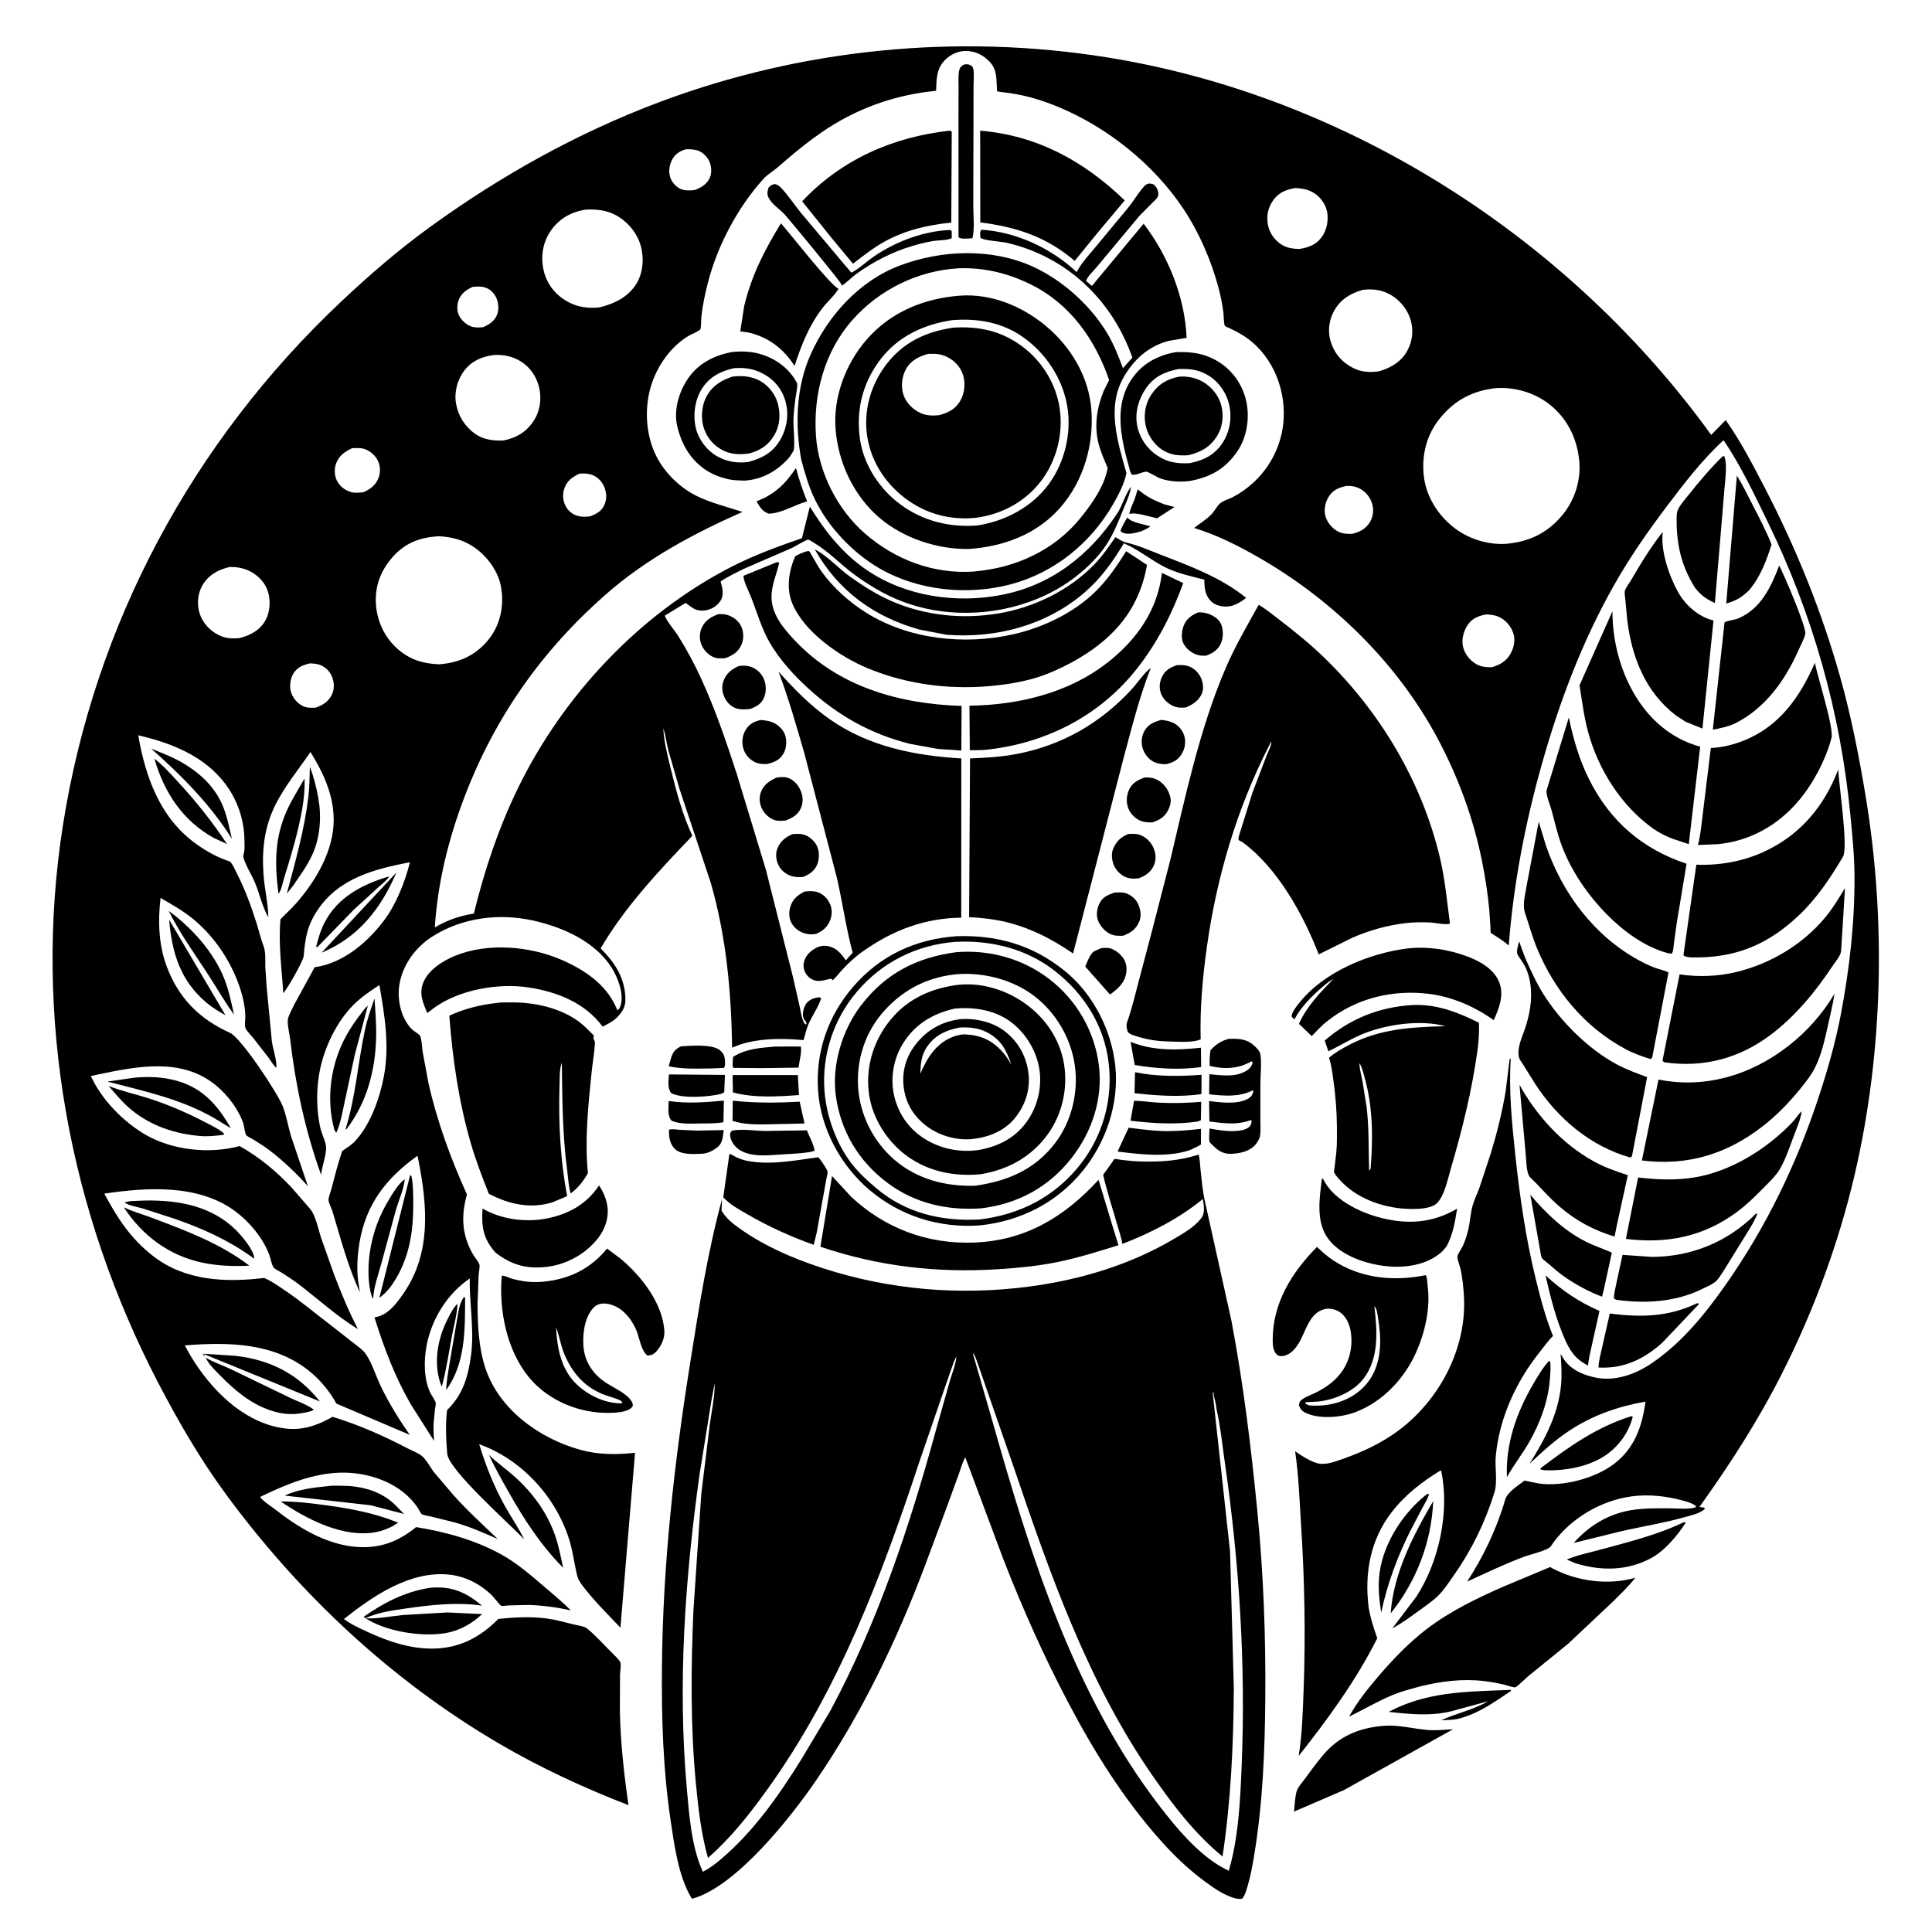 <svg version="1.1" xmlns="http://www.w3.org/2000/svg" style="display: block;" viewBox="0 0 2048 2048" width="1024" height="1024">
<path transform="translate(0,0)" fill="rgb(255,255,255)" d="M 0 0 L 0 2048 L 2048 2048 L 2048 0 L 0 0 z"/>
<path transform="translate(0,0)" fill="rgb(0,0,0)" d="M 1198.93 516.046 C 1197.86 524.286 1193.8 532.415 1190.72 540.071 C 1185.67 552.626 1180.78 564.979 1173.46 576.445 C 1165.01 589.68 1152.68 601.719 1140.32 611.31 C 1100.64 642.108 1046.87 654.468 997.513 647.929 C 975.29 644.985 954.316 638.246 934.61 627.561 C 924.768 622.224 915.421 616.193 906.376 609.602 C 891.497 598.758 878.513 584.662 862.677 575.281 C 861.676 574.688 857.839 572.08 856.873 572.025 C 854.81 571.907 842.536 579.428 839.75 580.732 L 788.018 603.21 C 779.722 607.193 771.684 611.299 763.927 616.263 C 765.525 622.877 767.792 630.022 764.04 636.343 C 760.925 641.591 755.602 645.27 749.656 646.646 C 744.269 647.892 738.766 647.478 734.139 644.391 L 726.752 639.102 L 704.69 652.626 C 707.502 659.79 714.673 667.354 718.862 674.053 C 728.16 688.924 736.181 703.839 743.472 719.781 C 758.523 752.691 769.96 786.46 781.147 820.811 L 812.045 922.52 L 840.668 1036.03 L 847.713 1067.15 C 849 1073.17 849.868 1080.9 853.5 1085.94 L 854.874 1085.5 C 854.764 1082 853.421 1082.68 852.104 1080 C 849.682 1075.07 852.096 1066.26 855.798 1062.49 C 859.287 1058.94 863.72 1057.71 868.5 1057.1 L 870.5 1058.12 C 867.709 1066.94 862.006 1075.19 857.979 1083.5 C 855.171 1089.3 853.607 1096.34 851.798 1102.55 C 828.016 1100.33 798.191 1100.33 776.095 1110.62 C 775.135 1051.02 769.974 993.253 753.406 935.692 L 720.378 836.538 L 708.589 795.81 C 706.641 788.034 705.65 779.699 703.125 772.12 L 702.247 770.005 L 703.125 772.12 C 703.809 786.353 707.707 801.257 711.082 815.096 C 716.89 838.907 723.472 863.741 733.948 885.967 C 698.696 922.833 662.668 960.995 636.706 1005.31 C 651.995 1020.64 662.857 1037.15 662.959 1059.67 C 662.995 1067.81 659.21 1073.48 653.5 1079.06 C 649.458 1083.01 643.809 1085.62 638.87 1088.31 C 620.081 1062.95 590.447 1051.26 560.019 1046.69 C 527.567 1041.83 485.604 1049.3 458.972 1069.22 L 452.935 1073.93 C 448.378 1062.94 443.997 1053.45 448.671 1041.62 C 454.005 1028.11 469.797 1018.27 482.607 1013.09 C 517.165 999.11 561.353 1002.8 595.161 1017.41 C 618.959 1027.7 642.207 1043.11 652.934 1067.5 L 654.5 1070.9 C 656.581 1069.6 657.31 1067.87 657.998 1065.5 C 661.509 1053.42 654.937 1036.19 648.481 1025.96 C 630.83 998.01 596.686 982.845 565.438 975.872 C 529.002 967.741 489.999 972.633 458.199 992.824 C 441.06 1003.71 427.846 1021.37 423.796 1041.43 C 420.848 1056.03 423.636 1073.51 432.264 1085.81 C 433.957 1088.22 435.912 1090.54 438.205 1092.4 C 439.933 1093.81 444.88 1096.59 445.535 1098.5 C 447.159 1103.23 447.36 1110.44 448.145 1115.54 L 454.272 1148.49 C 463.686 1189.9 477.622 1227.55 494.973 1266.19 C 488.722 1288.73 489.399 1308.49 501.085 1329.15 C 503.018 1332.57 507.02 1337.06 508.245 1340.55 C 508.843 1342.26 507.501 1349.42 507.326 1351.77 L 506.218 1382.13 C 506.384 1404.68 507.293 1427.88 514.27 1449.5 C 528.657 1494.09 571.871 1524.92 615.5 1536.96 C 634.434 1542.19 653.764 1542.08 673.172 1540.04 L 657.686 1725.38 C 646.6 1713.58 634.757 1702.06 624.478 1689.56 C 620.699 1684.97 616.079 1679.73 613.367 1674.43 C 611.67 1671.11 611.036 1666.7 610.254 1663.07 C 608.198 1653.54 606.864 1643.71 604.102 1634.36 C 590.39 1587.93 553.722 1547.32 507.963 1530.91 C 515.049 1554.04 523.463 1575.34 535.279 1596.54 C 541.917 1608.45 549.721 1619.58 555.703 1631.85 C 540.569 1615.63 475.517 1558.36 474.074 1541 C 472.8 1525.68 472.091 1510.11 473.914 1494.79 C 491.071 1477.96 496.35 1458.94 499.43 1435.62 C 502.852 1409.69 497.472 1381.44 497.968 1355.25 C 474.198 1371.34 457.584 1398.1 452.242 1426.19 C 449.244 1441.96 449.117 1461.23 455.954 1476.09 C 457.351 1479.13 461.382 1484.28 461.927 1487.24 C 462.204 1488.74 461.342 1491.82 461.14 1493.5 L 459.688 1508.08 C 459.338 1514.54 459.698 1520.97 460.074 1527.42 L 435.334 1488.43 C 418.616 1459.42 406.841 1428.32 396.952 1396.44 L 398.21 1396.22 C 411.653 1393.72 420.544 1381.5 427.918 1370.78 C 457.045 1328.46 453.101 1279.19 443.821 1231.21 L 442.558 1225.16 C 409.035 1249.16 387.679 1276.87 380.943 1318 C 379.07 1329.44 378.273 1341.42 379.122 1353 C 379.538 1358.68 380.91 1364.22 381.438 1369.87 C 368.86 1342.45 361.095 1313.06 352.5 1284.26 C 351.466 1280.8 348.485 1275.44 348.225 1272.09 C 348.031 1269.61 350.24 1264.37 350.961 1261.61 C 354.597 1247.67 358.085 1233.75 362.752 1220.11 C 367.407 1216.94 372.494 1213.82 376.364 1209.69 C 392.579 1192.38 402.534 1164.22 406.884 1141.23 C 413.114 1108.31 407.791 1076.77 402.199 1044.2 C 392.245 1050.67 382.955 1056.91 374.551 1065.34 C 356.928 1083.04 344.241 1109.55 339.188 1133.9 C 335.076 1153.71 335.098 1177.57 339.999 1197.19 C 341.457 1203.03 345.941 1211.51 345.732 1217.23 C 345.4 1226.35 341.353 1236.07 340.387 1245.38 C 323.513 1198.59 313.332 1150.68 307.532 1101.33 C 306.853 1095.55 304.489 1086.44 305.111 1081.05 C 305.622 1076.63 310.175 1068.67 312.215 1064.34 L 333.544 1025.32 C 363.524 1021.16 389.114 999.377 406.906 975.949 C 419.907 958.827 429.379 934.761 434.543 914.006 C 397.248 921.144 359.88 930.745 337.175 963.939 C 325.875 980.459 323.505 994.065 321.901 1013.64 C 321.494 1018.6 304.345 1048.74 300.304 1052.74 C 298.665 1027.11 294.936 1000.12 297.301 974.513 C 302.779 968.776 308.749 963.457 313.974 957.498 C 335.074 933.438 354.18 900.999 353.725 868 C 353.363 841.797 342.593 819.079 329.135 797.155 C 316.837 815.178 302.358 832.704 292.445 852.156 C 280.198 876.187 277.431 900.534 279.337 927.143 C 280.422 942.286 284.194 957.181 284.439 972.336 C 277.952 961.094 275.241 947.543 270.226 935.537 C 266.662 927.005 260.505 917.741 258.053 909 C 257.585 907.33 258.112 905.926 258.521 904.324 C 259.553 900.29 259.136 895.49 259.13 891.3 C 259.103 873.381 254.122 855.206 244.836 839.855 C 223.792 805.067 187.35 789.229 149.173 780.087 L 146.537 779.463 C 154.279 824.189 169.963 867.677 208.406 894.954 C 219.292 902.678 231.064 909.223 243.819 913.242 C 246.889 916.338 249.103 921.962 251.129 925.908 C 259.462 942.134 265.935 959.772 271.498 977.125 C 274.198 985.545 276.223 994.415 279.312 1002.66 C 281.909 1009.6 281.082 1017.44 281.23 1024.76 L 282.671 1046.34 L 288.178 1103.74 C 289.354 1112.46 293.519 1123.37 292.974 1131.93 C 289.689 1129.38 287.176 1124.56 284.686 1121.17 L 268.646 1100.6 C 266.696 1098.17 260.874 1092.23 260.054 1089.47 C 259.146 1086.41 260.18 1079.95 260.06 1076.5 C 259.817 1069.55 258.569 1062.22 256.81 1055.5 C 248.674 1024.43 228.915 993.658 203.912 973.534 C 193.45 965.115 181.777 958.54 170.196 951.82 C 167.312 976.435 168.058 1001.76 176.961 1025.12 C 189.666 1058.47 211.604 1080.31 243.898 1094.9 C 255.723 1100.24 295.026 1159.8 299.974 1173.23 C 303.626 1183.14 305.503 1194.01 308.429 1204.18 L 326.395 1257.4 C 314.204 1243.83 300.944 1231.14 286.5 1220 C 280.594 1215.44 274.335 1211.5 267.975 1207.62 C 266.657 1206.82 261.624 1204.35 261.047 1203.43 C 259.349 1200.74 258.921 1193.49 257.616 1189.94 C 251.188 1172.48 237.004 1155.25 221.5 1145.06 C 184.067 1120.46 136.829 1132.22 96.298 1140.59 C 107.498 1165.47 130.644 1189.14 154.203 1202.81 C 182.836 1219.42 222.165 1223.5 254.012 1214.88 C 274.943 1226.65 293.185 1241.73 309.5 1259.28 L 328.183 1280.86 C 334.657 1287.91 337.407 1303.23 340.538 1312.6 L 354.454 1351.88 C 361.827 1370.97 369.91 1390.76 379.455 1408.85 C 357.24 1395.54 337.496 1377.22 316.879 1361.55 C 310.969 1357.06 304.879 1353.02 298.601 1349.07 C 296.439 1347.71 291.73 1345.56 290.18 1343.82 C 288.265 1341.68 286.547 1332.96 285.321 1329.75 C 278.597 1312.16 264.484 1295.24 249.5 1284.1 C 210.386 1255.03 156.117 1258.56 110.581 1265.3 C 124.763 1291.73 138.14 1312.5 162.106 1331.3 C 195.996 1357.88 239.04 1359.57 279.863 1354.72 C 286.89 1357.38 293.401 1362.11 299.634 1366.25 C 316.693 1377.56 332.388 1390.79 348.642 1403.2 L 374.271 1423.25 C 378.795 1426.88 384.7 1430.81 387.974 1435.63 C 394.432 1445.14 398.656 1459.05 403.691 1469.52 C 412.434 1487.7 422.877 1504.45 434.365 1520.99 L 356.627 1487.9 C 350.185 1476.11 340.711 1464.31 330.477 1455.56 C 292.673 1423.25 242.962 1422.36 195.911 1426.19 L 198.868 1431.71 C 217.839 1465.82 249.76 1500.91 288.511 1511.5 C 313.198 1518.25 330.616 1514.28 352.546 1501.87 C 380.402 1510.39 406.136 1521.82 431.882 1535.23 C 436.509 1537.63 442.85 1540.03 446.96 1543.18 C 451.784 1546.88 455.913 1555.26 459.715 1560.18 L 480.606 1584.8 C 495.313 1601.26 511.723 1616.21 527.678 1631.44 C 512.261 1624.66 497.892 1618.24 481.564 1613.74 L 457.064 1607.62 C 454.218 1606.93 450.023 1606.48 447.412 1605.31 C 446.294 1604.81 444.254 1600.59 443.551 1599.49 C 441.045 1595.55 438.086 1591.87 434.85 1588.5 C 425.494 1578.77 413.47 1571.78 400.781 1567.36 C 356.325 1551.88 315.782 1567.41 275.742 1586.81 L 276.962 1588.4 C 280.478 1592.42 286.656 1596.15 290.923 1599.49 C 315.196 1618.5 343.818 1636.3 375.218 1639.54 C 400.904 1642.19 421.376 1634.94 441.107 1618.79 C 472.101 1623.72 504.348 1632.69 531.881 1648.07 C 547.684 1656.89 562.023 1669.15 575.724 1680.91 C 585.625 1689.41 595.875 1697.81 605.11 1707.04 C 590.077 1703.79 575.015 1701.66 559.621 1701.31 L 538.982 1701.84 C 537.156 1701.93 532.981 1702.65 531.365 1702.22 C 530.176 1701.91 523.177 1692.91 521.654 1691.4 C 509.548 1679.4 493.44 1670.99 476.391 1669.18 C 434.846 1664.77 395.544 1691.67 364.554 1716.22 C 372.488 1722.12 380.928 1725.87 389.852 1729.99 C 411.191 1739.86 434.226 1747.66 458.019 1747.59 C 486.284 1747.5 508.635 1736.03 528.223 1716.16 C 544.835 1714.32 563.076 1713.43 579.652 1715.66 C 589.289 1716.96 598.587 1719.64 608.011 1721.95 C 612.292 1722.99 619.318 1723.74 622.621 1726.48 C 631.748 1734.03 640.231 1743.55 648.595 1751.98 C 651.08 1754.49 656.503 1759.26 657.755 1762.5 C 658.544 1764.54 657.313 1772.71 657.241 1775.51 L 657.096 1813.88 C 657.744 1847.26 661.472 1880.52 666.22 1913.54 C 619.074 1895.29 572.783 1873.91 529.145 1848.34 C 414.725 1781.3 316.734 1689.36 238.542 1582.62 C 211.92 1546.28 189.088 1506.82 168.264 1466.93 C 73.415 1285.23 34.839 1078 66.695 874.863 C 100.161 661.464 204.272 468.079 361.292 320.024 C 391.471 291.568 422.737 264.572 456.357 240.238 C 531.287 186.005 612.206 140.84 698.916 108.268 C 849.833 51.578 1014.71 35.297 1173.79 60.856 C 1428.66 101.805 1663.39 252.617 1813.95 460.997 L 1829.32 445.312 C 1845.21 467.742 1858.41 493.293 1871.05 517.681 C 1904.03 581.321 1931.12 648.311 1950.57 717.356 C 1962.21 758.689 1970.72 802.012 1977.72 844.374 C 1999.35 975.213 1996.22 1115.74 1966.06 1245 C 1948.99 1318.14 1922.6 1389.59 1888.68 1456.56 C 1863.49 1506.31 1833.86 1552.14 1801.5 1597.41 L 1806.5 1598.16 L 1807.29 1599.5 C 1801.51 1604.67 1792.38 1606.4 1785.09 1608.44 C 1763.87 1614.4 1742.04 1617.9 1720.55 1622.71 L 1668.21 1635.59 C 1683.82 1617.85 1704.11 1605.32 1727.5 1601.12 C 1742.1 1598.5 1756.63 1598.84 1771.39 1598.9 C 1779.49 1598.94 1789.95 1600.26 1797.5 1597.78 L 1797.83 1596.5 L 1796.8 1595.77 C 1792.3 1592.7 1785.3 1590.96 1780.05 1589.66 C 1761.11 1584.96 1741.49 1583.57 1722.26 1587.45 C 1691.44 1593.67 1661.29 1612.8 1643.92 1639.15 C 1641.16 1643.34 1621.94 1647.86 1616.63 1649.82 C 1595.45 1657.64 1575.72 1667.21 1555.23 1676.56 C 1572.53 1649.9 1586.66 1620.51 1595.47 1589.88 C 1597.82 1581.71 1609.38 1574.6 1616.12 1569.49 L 1631.39 1572.61 C 1656.86 1576.07 1691.22 1567.12 1711.5 1551.38 C 1732.92 1534.76 1740.82 1511.7 1744.27 1485.73 C 1715.05 1491 1688.48 1500.13 1663.56 1516.57 C 1648.25 1526.67 1634.66 1539.12 1621.35 1551.67 C 1637.74 1525.53 1652.03 1498.99 1654.83 1467.65 C 1655.78 1457.02 1655.03 1445.84 1654.35 1435.21 L 1658.08 1441.26 C 1665.62 1452.39 1679.59 1458.09 1692.41 1460.5 C 1712.98 1464.36 1734.23 1456.43 1751 1445.03 C 1783.25 1423.09 1808.18 1392.12 1830.3 1360.4 C 1872.2 1300.33 1903.67 1235.47 1926.83 1166.09 C 1936.74 1136.4 1945.54 1105.91 1951.4 1075.14 C 1960.64 1026.63 1966.16 977.455 1965.83 928 C 1965.69 906.247 1963.48 884.49 1961.37 862.856 C 1950.81 754.347 1921.34 650.664 1873.58 552.641 C 1859.61 523.971 1845 493.028 1827.06 466.623 C 1804.69 487.095 1785.21 512.406 1766.99 536.567 C 1746.42 563.855 1727.34 591.215 1710.53 621.025 C 1677.11 680.298 1653.09 743.941 1634.64 809.277 C 1616.77 872.535 1604.39 936.7 1599.33 1002.29 C 1594.78 998.064 1589.4 994.84 1584.23 991.435 C 1583.67 991.067 1580.46 989.206 1580.27 988.834 C 1579.91 988.145 1580 984.121 1579.95 983.118 L 1578.77 965.278 C 1577.18 947.852 1574.47 930.163 1571.03 913 C 1561.92 867.488 1545.83 823.951 1524.04 783 C 1481.58 703.185 1412.54 635.834 1334.47 591.05 C 1312.48 578.439 1290.04 567.069 1265.73 559.62 C 1271.79 555.133 1278.84 550.612 1284.13 545.268 C 1287.52 541.839 1289.95 536.457 1293.5 533.468 C 1297.04 530.481 1302.63 529.165 1306.78 527.018 C 1314.37 523.086 1321.37 518.09 1327.74 512.395 C 1347.33 494.861 1359.39 469.989 1360.75 443.691 C 1362.56 408.889 1346.73 372.993 1316.15 354.622 C 1311.89 352.065 1307.46 349.841 1302.98 347.705 C 1302.46 347.453 1298.72 345.951 1298.51 345.607 C 1297.19 343.481 1297.19 333.486 1296.77 330.453 C 1295.57 321.817 1293.86 313.248 1291.61 304.826 C 1283.92 276.048 1271.37 246.981 1254.89 222.037 C 1223.48 174.505 1173.9 134.814 1121.28 113.118 C 1105.26 106.511 1088.62 101.374 1071.44 98.862 C 1069.93 98.64 1057.24 97.115 1056.94 96.75 C 1056.8 96.584 1056.71 92.454 1056.69 92.089 C 1056.12 82.084 1056.54 73.409 1049.22 65.639 C 1042.36 58.359 1034.3 54.253 1024.23 54.022 C 1016.42 53.843 1008.42 57.302 1002.78 62.59 C 992.611 72.129 992.745 83.313 992.298 96.207 C 960.735 99.402 931.69 107.365 903.119 121.385 C 872.99 136.169 849.309 155.652 824.264 177.46 C 819.429 181.671 813.952 184.533 809.548 189.364 C 782.5 219.039 760.891 259.66 750.755 298.366 C 747.584 310.477 744.86 323.04 743.511 335.5 C 743.226 338.134 743.395 347.411 742.281 349.236 C 741.335 350.786 731.644 354.955 729.4 356.324 C 711.366 367.323 697.58 386.659 690.925 406.517 C 682.687 431.096 684.11 460.757 695.958 484 C 704.986 501.709 721.237 517.408 739.113 526.035 C 754.29 533.359 771.043 537.339 787.011 542.672 C 734.914 565.778 685.169 592.345 642.08 630.207 C 574.508 689.582 524.835 759.907 492.696 843.928 C 475.52 888.83 464.004 935.115 460.919 983.156 C 472.792 975.869 487.389 970.794 501.141 968.646 L 502.266 968.479 C 513.634 922.334 528.335 877.98 549.186 835.225 C 596.868 737.455 677.348 651.437 774.366 601.346 C 798.807 588.727 824.153 579.45 850.089 570.499 L 858.483 537.052 C 874.848 563.579 893.365 587.115 919.488 604.715 C 960.455 632.316 1013.6 639.937 1061.52 630.648 C 1114.47 620.385 1154.57 588.798 1184.04 544.728 C 1189.67 536.309 1192.1 525.678 1197.86 517.513 L 1198.93 516.046 z M 727.146 158.214 C 720.619 160.164 715.826 163.065 712.505 169.197 C 709.488 174.767 708.488 182.07 710.527 188.143 C 712.166 193.022 716.414 197.924 721.094 200.132 C 725.689 202.3 731.516 202.055 736.424 201.417 C 742.941 198.981 748.877 195.705 752.071 189.174 C 754.719 183.759 754.337 176.759 752.041 171.292 C 749.985 166.395 744.98 161.458 739.944 159.668 C 736.227 158.346 731.073 158.061 727.146 158.214 z M 1372.83 199.33 C 1362.63 201.175 1354.72 204.432 1348.83 213.461 C 1343.51 221.608 1342.13 231.082 1344.54 240.429 C 1346.65 248.613 1352.65 256.22 1360.11 260.238 C 1365.52 263.154 1371.32 263.773 1377.37 263.944 C 1386.85 262.327 1394.59 259.857 1400.73 251.79 C 1406.29 244.492 1408.24 234.593 1406.99 225.613 C 1405.96 218.236 1400.84 210.276 1394.82 205.938 C 1387.84 200.905 1381.17 199.742 1372.83 199.33 z M 620.499 222.224 C 605.267 224.795 592.838 231.666 583.874 244.581 C 575.545 256.579 573.143 271.007 575.989 285.203 C 578.779 299.121 586.825 310.412 598.702 318.014 C 610.158 325.346 622.549 327.355 635.853 325.764 C 651.623 321.835 666.505 314.597 675.062 300.026 C 681.834 288.495 682.814 273.005 679.171 260.308 C 675.278 246.736 665.077 234.662 652.693 228.013 C 642.677 222.635 631.662 221.653 620.499 222.224 z M 500.959 304.158 C 493.785 307.387 488.501 311.361 485.845 319.076 C 484.341 323.447 484.417 330.075 486.495 334.224 C 489.275 339.773 494.627 344.694 500.648 346.435 C 504.265 347.481 508.235 347.105 511.941 346.902 C 518.476 344.121 524.24 340.444 526.977 333.5 C 529.041 328.266 528.516 320.498 526.021 315.5 C 523.636 310.723 519.792 306.595 514.621 304.873 C 510.138 303.381 505.572 303.59 500.959 304.158 z M 1444.79 307.204 C 1431.54 311.028 1421.08 317.165 1414.1 329.641 C 1408.81 339.093 1407.31 351.294 1410.48 361.696 C 1414.42 374.647 1422.66 384.292 1434.69 390.25 C 1443.4 394.557 1452.1 394.847 1461.6 393.65 C 1474.55 389.792 1485.53 383.575 1492.08 371.233 C 1497.73 360.576 1498.6 348.523 1494.67 337.133 C 1490.86 326.106 1482.25 316.41 1471.78 311.238 C 1462.99 306.893 1454.38 306.218 1444.79 307.204 z M 523.013 376.383 C 510.9 378.067 500.315 382.437 492.546 392.347 C 484.942 402.047 481.289 415.447 483.381 427.689 C 485.621 440.797 492.774 452.178 503.612 459.858 C 512.587 466.218 522.886 467.25 533.531 466.966 C 547.436 464.145 557.905 458.088 565.834 445.963 C 572.452 435.845 574.31 422.545 571.549 410.875 C 568.784 399.184 561.791 388.909 551.396 382.699 C 542.842 377.589 532.91 375.593 523.013 376.383 z M 1586.5 411.371 C 1561.81 413.817 1542.72 423.642 1526.75 442.964 C 1512.51 460.195 1506.98 481.461 1509.19 503.594 C 1511.37 525.445 1523.64 545.298 1540.68 558.824 C 1556.08 571.06 1576.58 577.647 1596.25 576.492 C 1620.53 574.456 1639.94 565.315 1655.78 546.5 C 1669.28 530.476 1676.18 508.847 1674.02 487.939 C 1671.6 464.496 1661.28 443.319 1642.48 428.618 C 1626.65 416.237 1606.47 410.374 1586.5 411.371 z M 373.314 475.068 C 365.495 478.745 359.122 483.12 356.156 491.667 C 354.188 497.339 354.471 504.468 357.298 509.798 C 360.483 515.803 365.804 519.777 372.267 521.638 C 376.418 522.834 380.909 522.186 385.146 521.806 C 392.261 518.77 398.325 514.315 401.152 506.851 C 403.441 500.808 403.394 494.27 400.563 488.406 C 397.849 482.784 392.412 477.982 386.495 475.987 C 382.491 474.637 378.46 474.993 374.318 475.074 L 373.314 475.068 z M 614.185 502.122 C 606.927 505.567 601.525 509.263 598.479 517.066 C 596.103 523.154 596.491 530.387 599.441 536.197 C 601.848 540.939 606.211 544.906 611.297 546.538 C 616.186 548.106 621.097 548.045 626.101 547.215 C 632.517 544.573 637.74 541.864 640.651 535.209 C 643.418 528.885 643.11 522.365 640.485 516.039 C 638.182 510.49 633.766 505.862 628.156 503.615 C 623.586 501.785 619.013 501.8 614.185 502.122 z M 1426.85 515.156 C 1419.15 516.968 1413.08 519.287 1408.59 526.337 C 1404.86 532.184 1403.15 540.237 1404.97 546.969 C 1406.77 553.635 1411.95 559.899 1417.98 563.22 C 1422.58 565.759 1428.21 566.157 1433.37 565.87 C 1441.32 563.966 1447.41 560.914 1452 553.729 C 1455.46 548.317 1456.41 541.098 1454.78 534.927 C 1452.91 527.802 1448.42 521.848 1441.97 518.239 C 1437.31 515.625 1432.13 514.868 1426.85 515.156 z M 464.815 568.424 C 444.832 569.763 429.206 575.49 415.75 591.012 C 402.987 605.734 396.985 622.45 398.626 641.892 C 400.194 660.472 408.942 677.755 423.487 689.574 C 436.446 700.105 449.448 703.492 465.605 704.175 C 486.175 702.613 502.945 695.44 516.591 679.509 C 528.757 665.304 533.506 647.439 532.057 628.967 L 531.376 623.987 L 531.098 622.203 C 528.313 605.645 516.435 589.7 502.82 580.259 C 491.129 572.153 478.876 569.131 464.815 568.424 z M 242.977 601.118 C 231.031 604.05 221.029 609.395 214.576 620.488 C 209.506 629.202 208.541 640.66 211.596 650.222 C 214.773 660.164 222.231 668.358 231.5 673.045 C 238.942 676.808 246.214 677.235 254.327 676.329 C 265.602 673.244 275.393 668.252 281.384 657.634 C 286.211 649.08 287.008 636.757 284.147 627.38 C 281.225 617.803 273.653 609.881 264.814 605.477 C 258.02 602.092 250.512 600.719 242.977 601.118 z M 1575.64 651.283 C 1567.51 652.867 1561.09 655.013 1556.12 662.054 C 1551.56 668.518 1549.03 677.694 1550.86 685.533 C 1552.63 693.106 1557.74 699.631 1564.34 703.644 C 1569.85 706.997 1574.93 707.219 1581.23 707.32 C 1590.07 704.84 1597.13 700.713 1601.6 692.297 C 1604.93 686.014 1606.45 678.289 1604.2 671.346 C 1601.75 663.832 1596.17 657.315 1589 653.988 C 1584.65 651.969 1580.35 651.578 1575.64 651.283 z M 328.752 703.192 C 321.273 704.863 315.125 707.113 310.929 714.093 C 307.673 719.509 306.591 727.724 308.495 733.768 C 310.513 740.174 315.403 745.843 321.5 748.669 C 325.534 750.54 330.07 750.292 334.405 750.189 C 342.005 747.741 348.185 743.73 351.822 736.31 C 354.536 730.773 354.394 724.092 352.322 718.355 C 350.139 712.311 346.136 707.936 340.304 705.272 C 336.699 703.625 332.658 703.405 328.752 703.192 z"/>
<path transform="translate(0,0)" fill="rgb(0,0,0)" d="M 1026.5 252.87 C 1022.91 252.854 1019.05 253.563 1016.07 251.5 L 1016.03 120.698 L 1016.13 90.761 C 1016.16 85.554 1015.55 79.044 1016.95 74 C 1017.84 70.836 1019.03 70.22 1021.73 68.5 L 1023.56 68.172 C 1026.66 67.903 1028.19 68.634 1030.63 70.365 C 1031.25 71.625 1031.76 72.587 1031.95 74 C 1032.66 79.386 1032.01 85.752 1031.99 91.225 L 1031.94 126.144 L 1031.7 217.037 C 1031.64 227.655 1033.37 242.29 1030.87 252.5 L 1026.5 252.87 z"/>
<path transform="translate(0,0)" fill="rgb(0,0,0)" d="M 881.664 252.442 L 850.328 213.386 C 892.138 168.969 946.772 145.079 1006.79 138.5 L 1008.89 139.5 L 1008.4 236.009 C 983.984 238.263 959.653 243.99 938.016 255.908 C 925.844 262.613 915.144 271.035 904.231 279.552 L 881.664 252.442 z"/>
<path transform="translate(0,0)" fill="rgb(0,0,0)" d="M 1164.19 245.916 L 1139.22 276.545 C 1109.11 250.91 1077.62 240.681 1039.15 235.762 L 1039.01 138.529 C 1099.22 143.434 1149.33 170.861 1192.26 212.462 L 1164.19 245.916 z"/>
<path transform="translate(0,0)" fill="rgb(0,0,0)" d="M 849.291 486.955 C 842.636 450.172 843.858 410.367 859.292 375.757 C 877.7 334.476 911.222 297.389 954.209 281.344 C 998.563 264.789 1051.32 262.798 1094.95 282.674 C 1126.6 297.093 1156.66 324.283 1174.25 354.218 C 1181.07 365.81 1185.64 377.777 1190.37 390.311 L 1200.36 379.09 C 1178.84 317.872 1130.63 271.891 1066.92 257.307 C 1061.64 256.097 1042.28 255.012 1039.23 252 C 1039.2 248.966 1038.44 245.947 1040.32 243.5 C 1077.47 245.851 1114.38 263.174 1141.29 288.429 L 1143.31 284.883 C 1148.1 276.761 1155.02 269.484 1161.02 262.206 L 1195.08 221.15 C 1201.23 213.698 1206.21 205.045 1212.54 197.858 C 1214.29 195.871 1215.51 195.16 1218.05 194.5 C 1219.49 194.485 1221.08 194.994 1222.5 195.29 C 1223.89 196.486 1225.22 197.557 1226.11 199.193 C 1227.45 201.658 1228.57 205.672 1227.41 208.282 C 1226.31 210.763 1223.7 212.819 1221.8 214.709 L 1207.81 228.856 L 1162.6 283.044 C 1159.32 287.125 1152.76 292.95 1151.29 297.761 L 1157.48 303.092 L 1212.3 237.123 C 1238.39 271.286 1256.04 314.963 1257.86 358.112 L 1238.72 361.369 C 1217.33 367.052 1201.76 381.113 1190.91 400.238 C 1172.86 432.049 1184.93 468.937 1194.08 501.505 C 1191.81 512.858 1185.53 524.836 1179.76 534.83 C 1156.08 575.831 1117.69 607.066 1071.69 619.309 C 1025.87 631.503 972.955 626.311 931.759 602.202 C 903.462 585.641 877.675 558.369 863.472 528.675 C 857.145 515.449 853.039 501.08 849.291 486.955 z M 1015.75 284.419 C 972.57 287.043 931.924 307.057 903.271 339.571 C 873.791 373.024 861.898 418.349 864.958 462.089 C 867.653 500.608 887.699 540.202 916.78 565.461 C 948.899 593.358 989.22 608.69 1032 605.884 L 1035.24 605.518 C 1077.33 601.511 1117.1 583.227 1144.37 550.261 C 1156.47 535.624 1171.08 515.201 1174.16 496.019 C 1170.63 487.588 1166.7 478.977 1164.48 470.084 C 1159.79 451.261 1162.66 432.265 1169.91 414.569 L 1175.73 402.79 C 1160.75 359.509 1134.2 321.806 1092.14 301.248 C 1067.85 289.378 1042.81 283.377 1015.75 284.419 z"/>
<path transform="translate(0,0)" fill="rgb(0,0,0)" d="M 892.188 302.86 L 892.021 301.585 C 891.216 298.631 837.561 233.809 832.233 227.838 C 826.912 221.874 818.395 216.797 814.737 209.636 C 812.871 205.982 813.436 202.581 814.699 198.871 C 817.453 196.065 817.885 195.926 821.5 195.076 C 824.244 195.849 825.725 196.834 827.728 198.886 C 835.41 206.755 841.65 216.545 848.601 225.104 L 893.829 278.88 L 902.485 289.075 C 910.893 284.688 918.705 277.129 926.636 271.701 C 949.689 255.922 979.464 244.75 1007.5 243.788 L 1008.83 245 L 1008.9 252.5 C 1003.53 255.014 994.846 254.538 988.807 255.543 C 981.315 256.789 973.809 258.752 966.534 260.918 C 945.566 267.159 925.236 277.658 907.553 290.505 C 902.398 294.25 897.505 299.665 892.188 302.86 z"/>
<path transform="translate(0,0)" fill="rgb(0,0,0)" d="M 888.888 306.085 C 884.549 313.447 877.319 319.453 872.037 326.281 C 857.83 344.65 849.267 366.056 842.286 387.973 C 830.689 369.65 814.657 357.399 793.228 352.422 L 784.718 351.321 L 788.899 324.271 C 796.823 291.578 810.423 265.154 827.838 236.73 C 837.658 247.694 879.893 302.139 888.888 306.085 z"/>
<path transform="translate(0,0)" fill="rgb(0,0,0)" d="M 892.188 302.86 L 891.062 304.058 L 892.188 302.86 z"/>
<path transform="translate(0,0)" fill="rgb(0,0,0)" d="M 891.062 304.058 L 890.039 305.052 L 891.062 304.058 z"/>
<path transform="translate(0,0)" fill="rgb(0,0,0)" d="M 890.039 305.052 L 888.888 306.085 L 890.039 305.052 z"/>
<path transform="translate(0,0)" fill="rgb(0,0,0)" d="M 1027.19 581.937 C 994.174 582.548 958.082 570.734 932.766 549.3 C 905.163 525.929 888.664 490.853 885.751 455.132 C 882.988 421.261 896.434 385.592 918.5 360.181 C 944.113 330.686 979.194 316.352 1017.52 313.415 C 1050.92 310.959 1083.89 324.717 1109.08 345.876 C 1135.46 368.047 1154.22 399.491 1156.89 434.309 C 1159.73 471.432 1148.65 509.885 1123.92 538.087 C 1099.09 566.392 1063.94 579.372 1027.19 581.937 z M 1009.55 339.352 C 978.909 343.862 951.274 356.787 932.42 382.153 C 914.006 406.927 907.127 435.75 911.755 466.322 C 915.846 493.345 932.636 518.711 954.5 534.76 C 978.543 552.408 1006.72 559.348 1036.25 556.98 C 1065.54 552.451 1093.85 537.502 1111.66 513.3 C 1128.63 490.237 1136.02 459.32 1131.41 431.059 C 1126.6 401.536 1108.78 374.507 1084.5 357.376 C 1062.2 341.642 1036.36 337.261 1009.55 339.352 z"/>
<path transform="translate(0,0)" fill="rgb(0,0,0)" d="M 1034.25 548.92 C 1008.58 551.416 984.226 545.52 962.95 530.691 C 940.087 514.756 923.809 490.85 919.377 463.143 C 915.062 436.16 922.611 408.891 938.882 387.16 C 956.865 363.142 981.075 351.672 1010.17 347.375 L 1010.29 347.353 C 1037.4 345.524 1061.47 350.741 1083.5 367.137 C 1104.81 382.992 1119.63 407.062 1123.38 433.472 C 1127.2 460.36 1119.79 488.964 1103.2 510.376 C 1086.26 532.239 1061.54 545.373 1034.25 548.92 z M 983.91 375.104 C 973.991 377.937 965.511 381.977 960.28 391.456 C 955.964 399.276 954.841 409.968 957.695 418.462 C 960.59 427.074 967.435 433.816 975.5 437.69 C 981.843 440.737 988.723 440.803 995.585 440.088 C 1004.97 437.539 1012.64 433.863 1017.81 425.094 C 1022.52 417.096 1023.65 406.336 1020.88 397.5 C 1018.21 389.007 1011.94 382.337 1004.05 378.403 C 997.104 374.946 991.422 374.926 983.91 375.104 z"/>
<path transform="translate(0,0)" fill="rgb(0,0,0)" d="M 789.295 509.468 C 782.9 509.298 776.615 509.2 770.39 507.587 L 768.5 507.085 C 762.451 505.523 756.745 503.325 751.348 500.153 C 734.026 489.975 723.884 474.05 718.708 455 L 717.787 451.5 C 714.07 434.535 719.584 415.62 729.16 401.5 C 740.252 385.143 756.668 376.951 775.561 373.187 C 786.388 372.097 796.672 372.411 807.109 375.657 C 823.056 380.615 837.081 391.031 844.808 405.994 C 846.004 408.311 843.502 419.646 843.088 423 C 842.154 430.553 841.306 438.184 841.06 445.793 C 840.853 452.188 843.13 473.769 841.06 478.079 L 840.113 479.5 C 838.774 481.694 837.708 483.715 835.962 485.667 C 823.577 499.516 807.939 508.28 789.295 509.468 z M 777.907 390.287 C 763.779 393.497 751.96 399.543 743.978 412.175 C 736.512 423.99 734.432 440.06 737.576 453.62 C 740.334 465.512 748.813 476.995 759.363 483.204 C 769.903 489.408 781.152 491.241 793.198 489.729 C 807.852 485.763 819.044 479.907 826.913 466.5 C 834.19 454.1 836.552 439.302 832.627 425.377 C 828.974 412.414 820.541 402.233 808.63 395.997 C 798.467 390.676 789.237 389.504 777.907 390.287 z"/>
<path transform="translate(0,0)" fill="rgb(0,0,0)" d="M 1261.23 509.857 C 1251.08 511.226 1240.02 510.486 1230.23 507.284 C 1227.22 506.298 1216.96 499.868 1215.16 500.007 C 1209.91 500.411 1205.93 503.541 1200 503.257 C 1197.95 501.058 1197.49 497.467 1196.69 494.617 C 1194.16 485.552 1191.72 476.425 1190.06 467.153 C 1185.87 443.682 1186.29 420.667 1200.5 400.56 C 1211.51 384.984 1227.92 376.511 1246.39 373.283 C 1263.74 372.533 1278.71 374.936 1293.44 384.651 C 1307.98 394.243 1317.98 409.644 1321.36 426.656 C 1324.77 443.809 1321.6 463.856 1311.66 478.396 C 1298.92 497.024 1283.18 505.844 1261.23 509.857 z M 1249.21 391.207 C 1234.88 394.078 1223.52 399.039 1214.89 411.444 C 1207.04 422.723 1202.83 436.919 1205.38 450.624 C 1207.88 463.993 1215.56 475.502 1226.88 482.986 C 1237.86 490.239 1248.38 491.695 1261.16 490.956 C 1275.31 488.187 1287.01 482.603 1295.38 470.361 C 1303.33 458.735 1305.99 444.292 1303.29 430.513 C 1300.75 417.571 1292.86 405.647 1281.74 398.5 C 1271.27 391.766 1261.23 390.762 1249.21 391.207 z"/>
<path transform="translate(0,0)" fill="rgb(0,0,0)" d="M 793.788 480.769 C 784.634 482.014 775.797 481.851 767.27 477.834 C 757.105 473.046 749.743 464.566 746.142 454 C 742.737 444.005 743.719 430.333 748.55 420.997 C 754.615 409.278 764.333 403.121 776.603 399.193 C 786.825 397.991 796.888 398.807 806.008 403.934 C 814.818 408.886 821.903 418.04 824.514 427.732 C 827.58 439.107 826.808 451.127 820.69 461.437 C 814.299 472.206 805.651 477.697 793.788 480.769 z"/>
<path transform="translate(0,0)" fill="rgb(0,0,0)" d="M 1259.61 482.56 C 1250.01 483.188 1241.81 482.608 1233.24 477.584 C 1224.63 472.543 1217.46 462.648 1214.96 453.125 C 1211.9 441.472 1213.52 429.097 1220.05 418.908 C 1227.52 407.267 1237.03 401.832 1250.15 399.209 C 1258.41 398.752 1267.09 400.277 1274.38 404.317 C 1283.87 409.572 1291.61 418.788 1294.5 429.33 C 1297.38 439.838 1296.23 452.117 1290.55 461.5 C 1283.1 473.807 1273.16 479.341 1259.61 482.56 z"/>
<path transform="translate(0,0)" fill="rgb(0,0,0)" d="M 1796.56 622.732 C 1782.08 599.368 1776.91 576.429 1777.31 549 C 1777.35 546.211 1777.42 543.322 1778.51 540.71 C 1780.87 535.104 1786.27 529.298 1790.07 524.5 C 1801.33 510.297 1813.3 496.145 1826.28 483.5 L 1827.91 483.688 C 1831.49 493.84 1828.27 511.488 1827.65 522.401 L 1817.85 639.305 L 1815.39 638.057 C 1806.97 633.917 1802.26 629.986 1796.56 622.732 z"/>
<path transform="translate(0,0)" fill="rgb(0,0,0)" d="M 814.729 544.5 C 808.166 542.059 805.198 537.267 801.983 531.355 C 821.103 524.175 832.593 512.847 843.777 496.11 C 846.96 508.42 850.907 519.671 855.572 531.48 C 842.453 535.009 828.155 544.374 814.729 544.5 z"/>
<path transform="translate(0,0)" fill="rgb(0,0,0)" d="M 1854.17 625.624 C 1846.28 633.261 1840.47 636.728 1829.89 639.741 L 1841.16 504.164 C 1847.47 514.201 1852.76 525.367 1858.2 535.912 C 1865.19 549.481 1872.42 563.057 1877.9 577.321 C 1872.37 594.633 1866.02 611.569 1854.17 625.624 z"/>
<path transform="translate(0,0)" fill="rgb(0,0,0)" d="M 1198.93 516.046 L 1199.75 515.076 L 1198.93 516.046 z"/>
<path transform="translate(0,0)" fill="rgb(0,0,0)" d="M 1197.11 544.885 C 1198.08 539.068 1200.96 533.989 1202.99 528.5 C 1204.18 525.274 1204.73 521.788 1206.26 518.717 C 1214.58 526.197 1223.54 530.462 1233.91 534.531 L 1244.95 537.475 L 1226.52 549.442 C 1219.31 547.891 1203.62 542.57 1197.11 544.885 z"/>
<path transform="translate(0,0)" fill="rgb(0,0,0)" d="M 1197.11 544.885 L 1196.24 545.995 L 1197.11 544.885 z"/>
<path transform="translate(0,0)" fill="rgb(0,0,0)" d="M 1209.22 563.387 C 1203.56 564.859 1195.73 567.241 1190.16 564.652 C 1187.96 563.628 1188.67 564.307 1187.87 562 C 1190.08 557.305 1192.2 552.791 1195.16 548.5 C 1198.39 553.747 1213.16 555.888 1219.38 557.919 C 1216.76 560.381 1212.48 561.825 1209.22 563.387 z"/>
<path transform="translate(0,0)" fill="rgb(0,0,0)" d="M 1786.74 765.075 L 1776.56 758.425 C 1744.31 733.658 1729.84 696.986 1724.97 657.537 L 1722.88 635.131 C 1722.73 632.945 1721.88 628.475 1722.33 626.542 C 1723.04 623.503 1727.28 617.934 1728.97 615.016 C 1739.35 597.069 1749.82 580.108 1762.59 563.774 C 1760.11 583.897 1769.27 610.648 1779.06 628.003 C 1786.71 641.554 1799.96 653.308 1815.13 657.423 L 1816.38 657.745 L 1804.67 772.306 L 1786.74 765.075 z"/>
<path transform="translate(0,0)" fill="rgb(0,0,0)" d="M 1003.57 672.889 L 975.024 667.474 C 926.537 654.072 888.505 626.28 863.704 582.39 C 877.364 589.275 888.572 602.333 901.102 611.276 C 914.429 620.788 928.87 629.991 943.844 636.645 C 980.039 652.731 1020.66 656.784 1059.56 650.066 C 1096.78 643.641 1133.69 625.515 1160.08 598.259 C 1168.47 589.592 1175.44 579.37 1182.35 569.5 L 1182.97 569.706 C 1186.59 571.887 1189.77 574.17 1194 575.156 C 1206.55 578.079 1218.37 583.332 1230.37 587.992 C 1261.28 599.986 1295.07 612.503 1320.93 633.787 C 1314.97 638.496 1307.88 642.849 1300.05 642.985 C 1294.29 643.085 1287.74 641.445 1283.6 637.203 C 1277.26 630.687 1276.77 622.984 1276.62 614.455 C 1262.29 610.761 1246.51 607.464 1233.34 600.464 C 1218.89 592.78 1206.47 582.411 1191.36 575.891 C 1179.78 595.254 1167.16 612.949 1149.95 627.847 C 1109.57 662.8 1056.14 676.884 1003.57 672.889 z"/>
<path transform="translate(0,0)" fill="rgb(0,0,0)" d="M 1202.83 638.437 C 1184.88 674.243 1148.92 698.086 1112.93 713.178 C 1095.32 720.56 1076.35 724.268 1057.47 726.457 C 1011.07 731.838 963.281 726.36 920.036 708.488 C 890.293 696.196 852.128 669.936 839.67 639.175 C 833.223 623.258 836.326 605.057 842.876 589.754 C 846.688 587.351 850.459 585.982 854.674 584.5 C 857.118 584.3 857.475 583.366 858.818 585.638 C 862.929 592.593 866.453 599.7 871.205 606.283 C 883.251 622.973 899.598 637.62 916.885 648.668 C 962.55 677.853 1022.18 684.192 1074.47 672.295 C 1106 665.122 1138.86 649.358 1161.91 626.415 C 1174.71 613.661 1184.25 599.513 1193.79 584.311 L 1215.83 598.81 C 1213.44 613.073 1209.33 625.521 1202.83 638.437 z"/>
<path transform="translate(0,0)" fill="rgb(0,0,0)" d="M 994.038 793.893 L 964.464 788.523 C 922.644 777.912 888.542 758.679 856.749 729.698 C 841.458 715.76 826.711 699.514 816.191 681.654 C 807.218 666.42 802.343 648.397 795.761 631.988 C 793.952 627.477 787.291 614.152 788.275 610.286 L 822.004 596.5 C 823.999 595.953 823.982 595.537 825.937 596.5 C 823.486 608.406 818.229 618.963 817.854 631.361 C 817.274 650.49 830.165 665.765 842.57 678.938 C 888.999 728.243 953.571 746.252 1019.34 748.302 L 1019.04 795.613 L 994.038 793.893 z"/>
<path transform="translate(0,0)" fill="rgb(0,0,0)" d="M 1839.02 766.991 C 1831.47 770.343 1823.73 771.98 1815.66 773.507 L 1828.09 659.776 C 1832.19 657.479 1838.34 657.35 1842.89 655.412 C 1866.49 645.353 1877.54 622.051 1885.99 599.529 C 1890.91 608.495 1915.42 665.881 1913.69 672.177 C 1912.04 678.175 1908.57 684.575 1906.01 690.268 C 1891.66 722.184 1870.87 750.952 1839.02 766.991 z"/>
<path transform="translate(0,0)" fill="rgb(0,0,0)" d="M 1048.25 794.437 C 1041.77 795.427 1034.62 795.102 1028.03 795.306 L 1027.67 748.079 C 1080.12 747.232 1132.91 734.741 1174.77 701.757 C 1205.39 677.636 1227.14 646.412 1231.7 607.308 L 1254.28 618.098 C 1242.42 650.755 1226.83 681.295 1205.31 708.69 C 1166.5 758.107 1110.1 787.23 1048.25 794.437 z"/>
<path transform="translate(0,0)" fill="rgb(0,0,0)" d="M 1345.29 790.427 C 1311.13 857.095 1289.71 929.823 1279.32 1003.85 C 1274.78 1036.18 1271.88 1069.11 1272.75 1101.78 C 1264.47 1105.46 1249.86 1104.22 1240.76 1104.07 C 1228.67 1103.87 1217.41 1102.51 1205.87 1098.82 C 1202.22 1097.66 1198.22 1096.79 1195.5 1093.96 C 1194.51 1090.3 1193.47 1087.27 1194.77 1083.58 C 1199.91 1069.02 1203.45 1054.06 1207.35 1039.15 L 1221.44 985.781 L 1240.69 911.051 C 1256.75 843.445 1271.68 772.738 1299.07 708.671 C 1309.2 685 1321.84 663.567 1334.23 641.139 C 1341.17 645.046 1347.56 650.372 1353.9 655.202 C 1371.87 668.893 1389.69 683.304 1405.81 699.146 C 1463.95 756.273 1507.24 829.088 1526.23 908.551 C 1531.8 931.884 1533.83 955.401 1537.04 979.085 C 1532.7 980.762 1520.82 978.068 1515.58 977.842 C 1507.43 977.489 1499.17 977.538 1491.06 978.433 C 1471.03 980.644 1451.39 986.18 1432.96 994.295 L 1397.91 1011.69 C 1381.47 969.275 1354.15 919.92 1317.11 892.753 C 1315.68 891.703 1313.03 891.391 1312.8 889.633 C 1312.55 887.809 1314.36 883.041 1314.9 880.995 L 1327.68 840.164 L 1342.8 800.551 C 1344.27 796.866 1348.22 789.701 1347.5 785.792 L 1345.29 790.427 z M 1347.53 784.5 L 1349.07 784.5 L 1347.53 784.5 z"/>
<path transform="translate(0,0)" fill="rgb(0,0,0)" d="M 1278.75 694.996 C 1274.93 695.163 1271.53 695.148 1267.91 693.787 C 1262.15 691.621 1256.15 686.556 1253.91 680.716 C 1251.83 675.287 1252.85 667.665 1255.09 662.5 C 1258.13 655.468 1263.45 651.957 1270.21 649.123 C 1273.41 648.993 1276.52 649.356 1279.59 650.271 C 1285.46 652.018 1291.61 655.578 1294.28 661.382 C 1296.92 667.102 1296.88 675.849 1294.4 681.561 C 1291.18 688.966 1285.98 692.131 1278.75 694.996 z"/>
<path transform="translate(0,0)" fill="rgb(0,0,0)" d="M 1772.67 889.018 C 1765.79 886.2 1758.65 882.833 1752.58 878.504 C 1718.51 854.207 1694.23 815.824 1683.4 775.705 C 1679.09 759.761 1676.98 742.789 1674.36 726.461 L 1709.25 647.937 C 1709.3 678.1 1716.73 708.251 1731.71 734.49 C 1747.43 762.035 1771.42 783.196 1802.27 791.521 L 1790.18 894.816 L 1772.67 889.018 z"/>
<path transform="translate(0,0)" fill="rgb(0,0,0)" d="M 769.067 697.631 C 764.716 698.035 760.494 698.261 756.352 696.587 C 750.505 694.224 745.166 688.217 743.126 682.312 C 741.135 676.549 741.518 670.165 744.22 664.737 C 747.947 657.25 753.972 653.772 761.539 651.032 C 765.162 650.834 768.54 650.979 772 652.203 C 778.184 654.391 783.498 658.72 786.078 664.859 C 788.492 670.603 788.436 677.583 786.016 683.3 C 782.666 691.214 776.662 694.695 769.067 697.631 z"/>
<path transform="translate(0,0)" fill="rgb(0,0,0)" d="M 1224.05 702.5 L 1222.82 702.5 L 1224.05 702.5 z"/>
<path transform="translate(0,0)" fill="rgb(0,0,0)" d="M 1820.25 894.902 L 1799.87 895.699 C 1802.58 886.178 1803.4 875.07 1804.74 865.212 L 1813.54 792.903 C 1825.24 792.467 1837.38 789.43 1848.23 785.134 C 1886.22 770.102 1908.17 738.782 1923.84 702.602 C 1927.02 718.656 1944.19 771.379 1941.42 782.389 L 1941.11 783.5 C 1935.06 805.975 1922.02 830.42 1907.11 848.271 C 1884.89 874.875 1854.76 891.801 1820.25 894.902 z"/>
<path transform="translate(0,0)" fill="rgb(0,0,0)" d="M 1221.07 706.064 L 1221.79 705.01 L 1221.07 706.064 z"/>
<path transform="translate(0,0)" fill="rgb(0,0,0)" d="M 1256.69 750.033 C 1252.01 750.244 1248.07 750.338 1243.72 748.412 C 1237.92 745.849 1232.88 741.128 1230.68 735.099 C 1228.49 729.051 1229.07 723.16 1231.81 717.38 C 1235.11 710.408 1240.4 707.618 1247.38 705.125 C 1251.49 704.888 1255.53 704.802 1259.5 706.096 C 1265.72 708.126 1270.68 713.066 1273.27 718.993 C 1275.32 723.669 1276.17 730.335 1274.08 735.127 C 1270.68 742.904 1264.18 747.027 1256.69 750.033 z"/>
<path transform="translate(0,0)" fill="rgb(0,0,0)" d="M 795.369 751.498 C 790.728 752.092 784.674 752.383 780.238 750.801 C 774.528 748.764 770.535 744.545 767.972 739.137 C 765.396 733.701 764.841 727.601 766.901 721.91 C 769.823 713.839 775.433 709.474 782.973 706.078 C 786.979 705.409 791.149 705.392 795.076 706.57 C 801.458 708.483 806.808 713.206 809.534 719.292 C 812.242 725.333 812.507 733.012 810.021 739.183 C 807.214 746.148 802.026 748.924 795.369 751.498 z"/>
<path transform="translate(0,0)" fill="rgb(0,0,0)" d="M 1221.07 706.064 L 1219.89 707.976 L 1221.07 706.064 z"/>
<path transform="translate(0,0)" fill="rgb(0,0,0)" d="M 1219.89 707.976 C 1207.46 739.66 1199.21 773.296 1190.38 806.114 L 1137.52 1010.75 C 1113.99 994.6 1090.29 982.64 1062.26 976.398 C 1050.41 974.128 1039.35 972.779 1027.3 972.239 L 1028.27 803.966 C 1045.11 803.282 1061.49 802.404 1078.08 799.191 C 1126 789.909 1166.62 766.518 1199.58 730.713 C 1205.81 723.935 1212.65 713.348 1219.89 707.976 z"/>
<path transform="translate(0,0)" fill="rgb(0,0,0)" d="M 915.566 1007.88 C 907.387 1013.44 899.764 1020.52 893.034 1027.74 C 889.58 1031.45 886.419 1036.01 882.5 1039.18 L 881.5 1037.64 C 879.385 1037.68 880.22 1037.55 878.219 1038.02 C 874.525 1038.89 870.832 1039.94 867 1039.83 C 862.767 1039.72 858.358 1037.31 855.698 1034.05 C 852.776 1030.48 851.29 1026.09 851.92 1021.5 C 852.711 1015.73 856.211 1010.92 860.827 1007.5 C 865.882 1003.75 871.027 1001.78 877.346 1002.88 C 886.633 1004.49 891.615 1010.75 896.57 1018.04 L 903.885 1009.9 C 896.86 983.981 893.169 956.829 887.157 930.592 L 852.573 798.257 C 844.138 769.151 835.951 740.338 825.278 711.938 C 841.931 730.522 859.07 748.102 879.594 762.476 C 920.865 791.378 969.674 801.085 1019.02 803.961 L 1018.96 972.762 C 980.315 973.295 947.057 985.759 915.566 1007.88 z"/>
<path transform="translate(0,0)" fill="rgb(0,0,0)" d="M 1767.75 1010.29 C 1743.73 1003.9 1721.16 987.292 1703.86 969.859 C 1683.79 949.632 1666.1 924.198 1655.89 897.461 C 1651.1 884.922 1648.28 871.904 1644.76 859 C 1643.3 853.662 1638.72 843.118 1639.42 837.889 L 1663.05 760.505 C 1667.67 783.145 1674.01 805.024 1684.35 825.789 C 1706.65 870.562 1740.74 899.869 1787.82 915.623 L 1777.37 978.751 L 1774.35 1000.54 C 1773.9 1004 1774.04 1008.15 1772 1011.02 L 1767.75 1010.29 z"/>
<path transform="translate(0,0)" fill="rgb(0,0,0)" d="M 813.195 809.874 C 808.7 810.179 803.611 809.68 799.594 807.547 C 793.751 804.445 789.634 799.459 787.846 793.078 C 785.981 786.419 787.026 778.776 790.888 773 C 794.969 766.897 799.642 764.811 806.542 763.194 C 811.941 763.684 816.675 764.301 821.5 766.969 C 826.155 769.543 830.815 774.334 832.351 779.5 C 834.165 785.6 833.789 793.26 830.505 798.834 C 826.396 805.81 820.63 808.084 813.195 809.874 z"/>
<path transform="translate(0,0)" fill="rgb(0,0,0)" d="M 1236.15 810.102 C 1232.29 810.092 1228 809.69 1224.41 808.214 C 1218.4 805.744 1213.62 800.119 1211.53 794.028 C 1209.34 787.632 1209.88 780.673 1213.19 774.775 C 1217.18 767.657 1223.3 765.389 1230.69 763.106 C 1235.43 763.586 1239.9 764.335 1244.2 766.492 C 1249.49 769.139 1253.8 774.537 1255.45 780.184 C 1257.29 786.499 1256.15 793.417 1252.8 799.019 C 1248.75 805.784 1243.46 808.303 1236.15 810.102 z"/>
<path transform="translate(0,0)" fill="rgb(0,0,0)" d="M 245.841 889.23 C 223.616 853.539 191.719 821.224 160.18 793.549 C 172.789 798.585 185.114 803.293 196.66 810.521 C 214.447 821.656 228.698 835.659 236.604 855.346 C 240.89 866.019 243.254 878.045 245.841 889.23 z"/>
<path transform="translate(0,0)" fill="rgb(0,0,0)" d="M 240.667 894.719 L 226.886 888.388 C 193.854 870.278 174.054 840.081 163.68 804.382 C 172.682 810.934 180.527 820.022 188.099 828.18 C 207.787 849.388 224.622 870.629 240.667 894.719 z"/>
<path transform="translate(0,0)" fill="rgb(0,0,0)" d="M 310.438 939.204 L 304.011 947.326 C 313.058 913.373 322.628 879.909 326.858 844.908 C 328.13 834.378 328.159 823.599 328.484 813.001 C 332.651 823.387 335.43 834.896 337.409 845.888 C 340.963 865.628 339.513 887.333 331.16 905.781 C 325.727 917.781 317.875 928.396 310.438 939.204 z"/>
<path transform="translate(0,0)" fill="rgb(0,0,0)" d="M 1792.63 1014.88 C 1789.53 1014.44 1786.82 1014.71 1784.5 1012.54 L 1798.17 916.598 C 1822.14 917.572 1846.89 913.276 1868.81 903.376 C 1907.77 885.786 1933.67 855.069 1948.61 815.691 C 1949.2 831.597 1959.47 898.272 1953.62 908.154 C 1940.65 930.052 1926.69 951.204 1908.26 968.972 C 1874.46 1001.55 1839.29 1015.97 1792.63 1014.88 z"/>
<path transform="translate(0,0)" fill="rgb(0,0,0)" d="M 832.79 869.771 C 829.493 870.122 825.752 870.373 822.5 869.676 C 816.455 868.379 810.788 863.201 807.997 857.844 C 805.1 852.283 804.403 846.05 806.446 840.098 C 809.321 831.723 815.639 827.751 823.271 824.229 C 826.859 823.74 830.919 823.344 834.442 824.333 C 840.522 826.039 845.293 831.005 848.021 836.552 C 851.128 842.87 851.831 849.48 849.199 856.073 C 846.091 863.861 840.094 866.875 832.79 869.771 z"/>
<path transform="translate(0,0)" fill="rgb(0,0,0)" d="M 1221.81 871.715 C 1217.7 872.002 1213.32 871.717 1209.44 870.24 C 1203.79 868.093 1198.79 863.173 1196.39 857.645 C 1193.55 851.114 1193.92 843.866 1196.73 837.386 C 1199.95 829.969 1206.1 826.787 1213.34 824.157 C 1217 823.987 1220.95 824.22 1224.4 825.543 C 1230.59 827.916 1236.12 833.509 1238.72 839.585 C 1241.73 846.618 1241.89 851.001 1238.6 858.087 C 1235.03 865.754 1229.55 869.107 1221.81 871.715 z"/>
<path transform="translate(0,0)" fill="rgb(0,0,0)" d="M 295.245 947.5 C 291.036 916.157 290.96 888.046 304.259 858.81 C 309.482 847.326 316.561 836.281 322.803 825.285 C 323.24 835.982 322.206 846.937 320.371 857.48 C 316.098 882.037 308.502 907.136 301.109 930.971 C 299.572 935.924 298.41 943.45 295.245 947.5 z"/>
<path transform="translate(0,0)" fill="rgb(0,0,0)" d="M 1751.5 1120.65 L 1749.97 1122.73 C 1740.53 1119.91 1731.17 1116.47 1722.5 1111.78 C 1679.38 1088.43 1647.74 1050 1629.21 1004.98 C 1624.19 992.784 1620.89 980.409 1616.67 968.009 C 1613.53 958.777 1616.97 947.686 1618.43 938.17 L 1631.09 871.08 L 1638.71 896.162 C 1655.89 946.552 1689.69 991.862 1736.88 1017.74 C 1742.66 1020.91 1748.63 1023.83 1754.84 1026.08 C 1759.43 1027.74 1764.28 1028.61 1768.68 1030.76 L 1751.5 1120.65 z"/>
<path transform="translate(0,0)" fill="rgb(0,0,0)" d="M 851.391 929.543 C 847.576 929.924 843.403 929.884 839.688 928.861 C 833.769 927.231 828.232 923.05 825.421 917.558 C 822.83 912.495 821.856 905.85 823.735 900.389 C 826.569 892.153 832.344 887.622 840.04 884.208 C 845.211 883.777 849.636 883.494 854.482 885.63 C 859.47 887.828 864.69 892.953 866.572 898.109 C 868.819 904.266 868.566 911.56 865.759 917.5 C 862.822 923.716 857.559 927.088 851.391 929.543 z"/>
<path transform="translate(0,0)" fill="rgb(0,0,0)" d="M 1207.3 930.954 C 1203.21 931.599 1198.7 931.654 1194.73 930.344 C 1188.81 928.389 1183.25 923.069 1180.82 917.371 C 1178.63 912.266 1177.74 905.109 1179.94 899.883 C 1183.35 891.755 1188.06 887.344 1196.03 884.091 C 1199.91 883.906 1203.94 883.59 1207.69 884.788 C 1214.12 886.84 1219.86 892.232 1222.59 898.382 C 1225.33 904.553 1225.93 911.255 1223.1 917.488 C 1219.92 924.49 1214.27 928.341 1207.3 930.954 z"/>
<path transform="translate(0,0)" fill="rgb(0,0,0)" d="M 340.911 1009.88 L 420.201 924.917 C 403.87 963.169 379.993 993.614 340.911 1009.88 z"/>
<path transform="translate(0,0)" fill="rgb(0,0,0)" d="M 336.5 1003.91 C 335.676 1004.03 336.164 1004.06 335.095 1003.5 C 337.505 994.4 340.047 985.458 344.497 977.096 C 358.279 951.198 383.625 937.795 410.716 929.5 L 412.453 929.486 C 409.515 933.77 404.384 937.501 400.5 941.022 L 374.97 964.386 L 336.5 1003.91 z"/>
<path transform="translate(0,0)" fill="rgb(0,0,0)" d="M 1764.5 1126.11 C 1762.89 1125.33 1763.67 1125.91 1762.35 1124.15 L 1780.44 1032.88 C 1800.56 1035.82 1821.06 1035.12 1840.86 1030.3 C 1876.65 1021.59 1910.35 1001.57 1934.17 973.267 C 1942.47 963.4 1949.08 952.421 1955.76 941.436 L 1951.71 1007.5 L 1951.55 1008.78 C 1950.79 1013.61 1945.27 1019.91 1942.47 1024.14 C 1924.51 1051.24 1903.08 1077.31 1876.89 1097 C 1843.66 1121.98 1805.59 1132.08 1764.5 1126.11 z"/>
<path transform="translate(0,0)" fill="rgb(0,0,0)" d="M 865.166 989.938 C 861.52 990.597 858.225 990.61 854.594 989.811 C 848.077 988.376 842.388 984.399 839.096 978.551 C 836.051 973.142 836.061 966.711 837.915 960.875 C 840.485 952.784 845.596 948.856 852.878 945.092 C 857.32 944.523 862.522 944.3 866.802 945.768 C 872.763 947.813 877.533 952.758 879.966 958.5 C 882.291 963.987 882.142 970.015 879.975 975.5 C 877.02 982.982 872.276 986.747 865.166 989.938 z"/>
<path transform="translate(0,0)" fill="rgb(0,0,0)" d="M 1190.78 991.868 C 1186.05 992.129 1181.71 992.186 1177.28 990.245 C 1171.28 987.62 1165.79 981.2 1163.69 975.027 C 1161.86 969.648 1162.93 962.899 1165.36 957.863 C 1168.7 950.958 1174.53 948.481 1181.42 946.18 C 1185.37 946.033 1189.66 945.589 1193.47 946.861 C 1199.44 948.857 1204.38 953.3 1206.85 959.12 C 1209.3 964.892 1210.06 971.694 1207.38 977.549 C 1203.73 985.501 1198.52 988.782 1190.78 991.868 z"/>
<path transform="translate(0,0)" fill="rgb(0,0,0)" d="M 248.083 1075.58 C 237.842 1061.46 228.873 1045.69 219.297 1031.03 C 205.139 1009.34 190.404 988.918 178.85 965.632 C 203.172 983.252 226.411 1009.09 237.651 1037.23 C 242.545 1049.49 245.209 1062.74 248.083 1075.58 z"/>
<path transform="translate(0,0)" fill="rgb(0,0,0)" d="M 239.005 1076.16 C 231.792 1072.24 224.776 1067.9 218.5 1062.58 C 190.912 1039.18 182.253 1009.63 179.287 974.914 L 239.005 1076.16 z"/>
<path transform="translate(0,0)" fill="rgb(0,0,0)" d="M 1038.25 1299 C 995.457 1301.99 954.478 1289.12 921.657 1261.39 C 891.011 1235.5 869.72 1195.9 867.141 1155.5 C 864.551 1114.92 877.76 1076.95 904.221 1046.18 C 932.998 1012.72 970.409 995.567 1013.95 992.412 C 1057.29 990.945 1094.74 1001.79 1128.73 1029.25 C 1158.76 1053.51 1178.39 1092.21 1182.3 1130.32 C 1186.34 1169.81 1172.47 1210.93 1147.5 1241.49 C 1119.91 1275.26 1081.25 1294.65 1038.25 1299 z M 1012.75 998.408 C 971.811 1001.59 935.227 1019.73 908.567 1050.99 C 883.56 1080.31 870.923 1118.74 874.051 1157.18 C 876.169 1183.22 886.385 1211.91 902.219 1232.78 C 909.79 1242.77 919.923 1252.05 929.488 1260.05 C 960.661 1286.16 998.36 1294.8 1038.24 1292.7 C 1080.93 1287.59 1117.79 1268.95 1144.8 1234.85 C 1169.05 1204.24 1179.88 1165.39 1175.22 1126.69 C 1170.47 1087.16 1149.39 1053.69 1118.29 1029.33 C 1088.17 1005.73 1050.56 996.431 1012.75 998.408 z"/>
<path transform="translate(0,0)" fill="rgb(0,0,0)" d="M 1729.98 1225.5 L 1728.41 1227.08 C 1686.11 1215.26 1651.21 1185.65 1627.58 1149.31 L 1614.11 1127.76 C 1613.09 1126.03 1610.7 1123.02 1610.24 1121.17 C 1607.9 1111.77 1612.76 1101.02 1615.86 1092.37 C 1617.99 1086.4 1619.71 1080.17 1621 1073.96 C 1624.21 1058.42 1624.06 1040.64 1617.33 1025.95 C 1615.14 1021.18 1611.64 1016.8 1608.91 1012.31 C 1606.82 1008.88 1609.49 1001.65 1610.31 997.804 L 1613.97 1008 L 1617.01 1016 C 1622.61 1028.68 1628.76 1042.25 1636.18 1053.96 C 1654.71 1083.2 1683.24 1111.68 1713.7 1128.21 C 1724 1133.8 1735.08 1137.68 1746.01 1141.82 L 1729.98 1225.5 z"/>
<path transform="translate(0,0)" fill="rgb(0,0,0)" d="M 1176.65 1054.24 L 1150.41 1024.63 C 1152.31 1020.1 1154.85 1013.09 1158.31 1009.6 C 1159.95 1007.95 1165 1006.2 1167.26 1005.05 L 1173.5 1004.76 C 1179.76 1005 1185.6 1009.46 1189.5 1014.05 C 1193.49 1018.75 1194.81 1025 1193.91 1031 C 1192.26 1041.95 1185.12 1048.2 1176.65 1054.24 z"/>
<path transform="translate(0,0)" fill="rgb(0,0,0)" d="M 1407.42 1082.12 C 1401.21 1086.76 1395.9 1092.76 1390.49 1098.3 L 1376.92 1085.29 C 1385.3 1066.68 1399.35 1052.15 1413.44 1037.74 C 1409.05 1039.97 1405.15 1043.45 1401.41 1046.62 C 1390.98 1055.49 1379.1 1067.47 1372.66 1079.69 L 1372.22 1080.63 L 1369.2 1077.82 C 1368.89 1073.43 1374.09 1067.16 1376.86 1063.62 C 1402.89 1030.38 1450.97 1010.55 1491.86 1005.39 C 1513.88 1002.94 1536.75 1006.59 1557.31 1014.6 C 1569.89 1019.5 1583.78 1027.82 1589.11 1040.91 C 1594.74 1054.73 1589.06 1068.78 1583.44 1081.46 C 1563.68 1067.22 1539.07 1056.47 1514.75 1053.52 C 1476.3 1048.85 1438.04 1057.98 1407.42 1082.12 z"/>
<path transform="translate(0,0)" fill="rgb(0,0,0)" d="M 1040.25 1280.88 C 1004.33 1283.36 970.037 1275.82 940.755 1253.9 C 910.153 1230.99 891.226 1199.28 886.003 1161.53 C 881.526 1129.16 892.858 1091.69 912.586 1065.93 C 938.707 1031.81 971.5 1014.98 1013.64 1009.36 C 1048.92 1006.49 1084.05 1016.22 1112.23 1037.8 C 1140.95 1059.79 1160.15 1092.77 1164.77 1128.65 C 1169.37 1164.35 1157.81 1199.49 1135.85 1227.58 C 1111.66 1258.53 1078.95 1276.1 1040.25 1280.88 z M 1018.83 1032.41 C 986.471 1034.19 958.571 1047.69 936.957 1071.9 C 917.323 1093.88 907.705 1123.11 909.629 1152.54 C 911.554 1181.99 925.86 1210.33 948.291 1229.56 C 972.28 1250.12 1002.46 1257.81 1033.5 1256.94 C 1067.86 1252.14 1097.04 1239.93 1118.66 1211.49 C 1135.91 1188.8 1143.36 1157.77 1139.4 1129.67 C 1135.29 1100.42 1119.15 1072.87 1095.44 1055.15 C 1073.91 1039.06 1045.51 1031.47 1018.83 1032.41 z"/>
<path transform="translate(0,0)" fill="rgb(0,0,0)" d="M 1039.14 1244.79 C 1011.71 1247.24 984.643 1242.09 961.884 1225.73 C 941.056 1210.75 925.311 1186.56 921.378 1161.08 C 917.222 1134.15 924.584 1106.87 940.821 1085.06 C 958.924 1060.76 983.264 1048.82 1012.74 1044.33 C 1038.82 1040.64 1065.65 1048.78 1086.78 1063.84 C 1108.24 1079.13 1123.62 1101.83 1127.91 1127.93 C 1132.16 1153.76 1126 1181.19 1110.61 1202.47 C 1093.11 1226.64 1068.15 1240.08 1039.14 1244.79 z M 1011.75 1069.2 C 988.246 1074.69 969.747 1085.75 956.845 1106.76 C 946.686 1123.31 943.409 1144.39 948.257 1163.3 C 953.303 1182.98 965.39 1198.8 983 1208.91 C 999.813 1218.56 1019.92 1221.97 1039 1218.77 C 1059.85 1214.72 1077.34 1205.45 1089.5 1187.49 C 1100.53 1171.2 1105.07 1150.44 1101.38 1131.07 C 1097.63 1111.42 1085.43 1092.58 1068.87 1081.42 C 1052.35 1070.29 1031.19 1067.26 1011.75 1069.2 z"/>
<path transform="translate(0,0)" fill="rgb(0,0,0)" d="M 1740.48 1230.15 L 1758.06 1144.43 C 1782.07 1149.07 1805.28 1148.38 1828.92 1142.3 C 1876.56 1130.04 1919.81 1095.57 1944.63 1053.42 C 1943.02 1064.29 1940.29 1075.14 1937.93 1085.88 C 1934.57 1101.16 1931.14 1117.19 1924.2 1131.32 C 1920.29 1139.27 1914.49 1146.54 1908.97 1153.42 C 1897.01 1168.32 1883.56 1182.21 1868.45 1193.95 C 1830.32 1223.56 1788.57 1236.18 1740.48 1230.15 z"/>
<path transform="translate(0,0)" fill="rgb(0,0,0)" d="M 367.646 1196.5 L 366.112 1197.5 C 377.172 1162.57 379.331 1126.07 387.133 1090.52 C 389.545 1079.53 393.375 1068.94 397.039 1058.31 C 397.829 1071.64 399.021 1085.15 398.752 1098.5 C 398.038 1133.97 389.247 1168.03 367.646 1196.5 z"/>
<path transform="translate(0,0)" fill="rgb(0,0,0)" d="M 593.053 1152.75 C 591.967 1191.35 594.01 1229.96 601.194 1267.98 L 585.696 1274.46 C 562.455 1281.83 539.203 1276.45 518.213 1265.49 C 511.183 1247.78 504.315 1229.97 499.008 1211.65 C 486.264 1167.66 479.721 1122.21 476.285 1076.63 C 491.759 1069.56 508.107 1065.28 524.972 1063.39 C 529.938 1062.41 536.373 1062.63 541.5 1062.58 C 565.775 1062.33 592.248 1067.89 612.363 1082.07 C 618.605 1086.46 624.046 1092.28 629.463 1097.64 L 629.059 1101 C 630.352 1103.18 630.754 1104.13 630.594 1106.73 C 629.973 1116.83 628.127 1126.93 627.091 1137 C 623.545 1171.44 619.661 1209.09 623.243 1243.59 C 618.095 1252.42 613.096 1258.93 604.928 1265.14 C 602.684 1258.07 602.374 1249.23 601.381 1241.82 C 596.193 1203.1 596.067 1165.43 595.569 1126.5 C 592.673 1133.64 593.461 1145.03 593.053 1152.75 z"/>
<path transform="translate(0,0)" fill="rgb(0,0,0)" d="M 389.914 1066.12 L 390.765 1065.01 L 389.914 1066.12 z"/>
<path transform="translate(0,0)" fill="rgb(0,0,0)" d="M 1417.2 1194.73 C 1417.07 1178.14 1415.75 1161.31 1413.41 1144.89 C 1412.34 1137.39 1411.44 1129.6 1409.16 1122.36 L 1408.81 1121.3 C 1414.89 1115.86 1422.87 1111.5 1430.07 1107.7 C 1462.92 1090.36 1495.85 1088.93 1532.15 1087.76 C 1505.47 1080.58 1468.55 1085.88 1443.37 1096.55 C 1431.18 1101.71 1419.98 1108.72 1408.09 1114.46 L 1404.27 1102.99 C 1431.01 1079.98 1461.57 1067.64 1496.58 1065.43 C 1522.3 1063.99 1545.16 1072.92 1567.75 1084.16 C 1568.19 1094.11 1567.41 1104.62 1566.04 1114.5 C 1560.26 1156.29 1550.01 1197.55 1538.16 1238 C 1535.01 1248.74 1531.33 1267.25 1523.44 1275.21 C 1517.39 1281.29 1503.93 1281.6 1495.79 1281.55 C 1470.18 1281.4 1441.35 1272.23 1423.08 1253.72 C 1420.42 1251.03 1415.54 1246.09 1414.15 1242.58 C 1413.91 1241.98 1414.61 1238.41 1414.69 1237.64 L 1416.56 1221.61 C 1417.4 1212.74 1417.16 1203.64 1417.2 1194.73 z M 1441 1127 C 1441.27 1133.56 1443.06 1139.99 1444.34 1146.4 L 1448.72 1173.84 C 1451.34 1196.32 1450.58 1218.45 1451.33 1240.99 L 1452.88 1239 C 1455.45 1206.61 1455.52 1174.63 1446.75 1143 C 1445.42 1138.18 1443.86 1131.05 1441 1127 L 1440.25 1126.01 L 1441 1127 z"/>
<path transform="translate(0,0)" fill="rgb(0,0,0)" d="M 389.914 1066.12 L 376.186 1117.71 L 365.341 1168.06 C 363.024 1178.8 361.085 1190.74 356.5 1200.75 C 355.789 1199.8 355.106 1198.91 354.532 1197.87 C 345.27 1164.7 350.556 1127.43 367.263 1097.45 C 371.758 1089.38 376.902 1081.95 382.545 1074.64 C 384.691 1071.87 387.114 1068.2 389.914 1066.12 z"/>
<path transform="translate(0,0)" fill="rgb(0,0,0)" d="M 1029.25 1207.55 C 1013.35 1208.88 995.559 1203.63 982.766 1194.11 C 969.167 1183.99 960.507 1170.6 958.135 1153.72 C 955.751 1136.75 959.915 1121.07 970.325 1107.51 C 982.32 1091.88 998.392 1082.81 1017.9 1080.36 C 1034.55 1079.14 1053.37 1083.47 1066.5 1094.26 C 1080.35 1105.63 1088.55 1121.15 1090.36 1138.96 C 1092.09 1156.1 1086.32 1172.67 1075.34 1185.82 C 1063.85 1199.58 1046.68 1205.97 1029.25 1207.55 z M 1017.4 1089.22 C 1003.27 1091.85 991.713 1096.95 983.104 1109.02 C 976.668 1118.04 975.863 1127.5 975.596 1138.16 C 982.754 1121.32 992.388 1105.76 1010.5 1098.93 C 1014.22 1097.53 1017.87 1096.81 1021.81 1096.44 C 1038.82 1097.08 1050.89 1102.02 1062.55 1114.87 C 1066.25 1118.95 1069.15 1123.75 1072.06 1128.4 C 1066.82 1113.11 1061.05 1101.84 1045.88 1094.12 C 1036.87 1089.53 1027.3 1088.74 1017.4 1089.22 z"/>
<path transform="translate(0,0)" fill="rgb(0,0,0)" d="M 1292.11 1190.06 L 1282 1188.83 L 1281.69 1167.1 C 1293.92 1168.76 1311.82 1170.96 1322.82 1164.74 C 1326.56 1162.62 1327.66 1160.56 1328.81 1156.5 L 1327.5 1155.98 C 1313.41 1163.21 1297.02 1161.67 1281.76 1159.99 L 1281.97 1138.72 C 1293.82 1139.74 1307.98 1141.96 1318.97 1136.29 C 1323.76 1133.82 1326.28 1131.67 1327.91 1126.5 C 1327.6 1126.08 1327.48 1125.42 1327 1125.23 C 1326.01 1124.84 1325.05 1126.07 1324.08 1126.5 C 1320.96 1127.87 1317.89 1129.33 1314.58 1130.21 C 1303.68 1133.12 1293.12 1132.55 1282.29 1129.84 C 1282.08 1124.11 1282.35 1118.87 1283.16 1113.2 C 1289.24 1106.96 1293.83 1103.68 1302.43 1101.23 C 1309.6 1101 1315.83 1100.91 1322.59 1103.78 C 1326.71 1105.53 1335.06 1112.41 1335.96 1117.25 C 1337.63 1126.18 1336.08 1138.98 1336.07 1148.31 L 1336.04 1186.64 C 1336.01 1192.2 1336.63 1198.89 1335.63 1204.32 C 1335.04 1207.55 1332.79 1211.05 1330.69 1213.5 C 1324.54 1220.64 1314.09 1222.79 1305.06 1223.11 C 1298.26 1223.35 1292.54 1220.81 1287.63 1216.05 C 1286.3 1214.77 1282.93 1211.89 1282.22 1210.32 C 1281.19 1208.03 1282.15 1199.24 1282.12 1196.26 C 1290.22 1197.63 1298.39 1199.16 1306.63 1199.05 C 1312.09 1198.98 1321.53 1198.24 1325.11 1193.5 C 1326.66 1191.45 1326.89 1189.63 1326.5 1187.2 C 1314.58 1191.53 1304.55 1191.39 1292.11 1190.06 z"/>
<path transform="translate(0,0)" fill="rgb(0,0,0)" d="M 1273.25 1131.07 C 1250.85 1134.46 1225.11 1132.78 1202.84 1128.92 L 1198.48 1104.4 C 1222.16 1114.08 1248.07 1113.41 1273.04 1110.59 L 1273.25 1131.07 z"/>
<path transform="translate(0,0)" fill="rgb(0,0,0)" d="M 755.25 1132.57 C 739.974 1132.74 723.817 1133.56 708.835 1130.28 L 711.384 1121.34 C 713.491 1114.91 715.709 1112.31 721.728 1109.19 C 731.998 1108.44 753.603 1106.84 762.141 1112.55 C 764.835 1114.35 767.342 1117.26 767.943 1120.5 C 768.498 1123.49 769.221 1129.41 767.5 1131.98 L 755.25 1132.57 z"/>
<path transform="translate(0,0)" fill="rgb(0,0,0)" d="M 807.605 1132.26 L 777.329 1131.99 C 775.914 1130.39 777.012 1122.74 777.113 1120.26 C 791.323 1111.6 805.416 1110.81 821.59 1109.41 L 848.888 1109.33 C 850.139 1115.17 847.195 1125.42 846.466 1131.73 L 807.605 1132.26 z"/>
<path transform="translate(0,0)" fill="rgb(0,0,0)" d="M 1450.79 1703.67 C 1452.59 1715.11 1456.12 1725.69 1459.96 1736.57 C 1437.95 1780.61 1407.31 1822.81 1376.7 1861.26 C 1380.41 1837.91 1381.02 1814.38 1381.9 1790.8 C 1384.09 1732.42 1382.86 1673.46 1379.12 1615.18 C 1377.49 1589.7 1376.61 1563.62 1372.88 1538.38 C 1379.5 1543.04 1391.45 1550.89 1399.52 1551.67 C 1407.64 1552.45 1416.76 1548.87 1424.28 1546.2 C 1445.34 1538.71 1464.7 1529.63 1482.68 1516.23 C 1526.25 1483.74 1555.03 1428.86 1551.83 1373.99 C 1551.27 1364.44 1550.3 1354.87 1548.31 1345.5 C 1547.62 1342.25 1544.59 1334.81 1544.92 1331.9 C 1545.24 1329.16 1549.59 1323.11 1550.9 1320.23 C 1553.17 1315.29 1554.77 1309.93 1556.14 1304.67 C 1558.38 1296.09 1558.58 1287.07 1560.86 1278.59 C 1562.63 1272.06 1565.81 1265.79 1568.13 1259.43 L 1580.2 1222.91 C 1586.83 1201.22 1592.44 1178.85 1596.09 1156.45 L 1600.28 1122.5 L 1601.44 1122.57 C 1599.27 1156.27 1602.67 1190.27 1606.23 1223.76 C 1610.94 1268.1 1617.32 1312.28 1627.92 1355.62 C 1632.95 1376.2 1638.29 1396.51 1646.23 1416.17 C 1640.97 1421.31 1636.6 1427.68 1632.01 1433.44 C 1606.91 1464.86 1589.49 1503.05 1585.59 1543.23 C 1584.41 1555.39 1587.71 1570.59 1584.18 1582 C 1574.47 1613.4 1560.22 1642.68 1541.39 1669.53 C 1536.42 1676.62 1531.55 1684.16 1525.56 1690.43 C 1519.67 1696.61 1512.08 1701.63 1505.17 1706.65 C 1495.69 1713.54 1486.31 1720.59 1475.94 1726.1 L 1501.27 1692.69 C 1525.44 1655.63 1536.91 1602.42 1527.68 1558.95 L 1526.92 1558.81 C 1506.96 1571.11 1489.55 1584.44 1475.11 1603.15 C 1452.58 1632.34 1446.31 1667.66 1450.79 1703.67 z"/>
<path transform="translate(0,0)" fill="rgb(0,0,0)" d="M 293.75 1132.99 L 292.974 1131.93 L 293.75 1132.99 z"/>
<path transform="translate(0,0)" fill="rgb(0,0,0)" d="M 1273.56 1159.74 C 1250.95 1163.24 1225.28 1161.37 1202.62 1158.81 L 1203.2 1136.61 C 1226.72 1141.39 1249.94 1140.98 1273.72 1139.38 L 1273.56 1159.74 z"/>
<path transform="translate(0,0)" fill="rgb(0,0,0)" d="M 764.589 1159.5 C 752.02 1162.75 722.935 1165.01 711.347 1158.64 C 707.314 1153.01 708.69 1145.57 709.104 1138.93 L 768.468 1139.45 L 767.748 1157.79 L 764.589 1159.5 z"/>
<path transform="translate(0,0)" fill="rgb(0,0,0)" d="M 846.955 1160.8 C 823.905 1162.48 799.497 1164 776.938 1158.05 L 776.538 1139.63 L 845.733 1139.64 L 846.955 1160.8 z"/>
<path transform="translate(0,0)" fill="rgb(0,0,0)" d="M 226.798 1185.08 C 191.129 1164.68 152.97 1156.77 113.831 1146.52 L 142.628 1142.37 C 157.679 1140.97 172.868 1141.58 187.479 1145.7 C 215.031 1153.47 231.027 1171.82 244.691 1195.99 L 226.798 1185.08 z"/>
<path transform="translate(0,0)" fill="rgb(0,0,0)" d="M 1714.05 1298.22 L 1711.5 1310.84 C 1689.44 1304.13 1670.82 1294.22 1653.27 1279.15 C 1644.05 1271.23 1635.9 1262.24 1627.57 1253.41 C 1625.83 1251.57 1621.73 1248.25 1620.67 1246.09 C 1617.79 1240.18 1618.02 1229.94 1617.28 1223.22 L 1610.73 1149.97 C 1628.93 1182.9 1656.41 1212.93 1689.59 1231.18 C 1700.96 1237.44 1713.24 1241.76 1725.57 1245.69 L 1714.05 1298.22 z"/>
<path transform="translate(0,0)" fill="rgb(0,0,0)" d="M 236.5 1203.05 C 228.326 1204 220.367 1204.94 212.135 1204.22 C 185.44 1201.9 160.339 1193.7 139.332 1176.5 C 130.363 1169.16 122.685 1160.04 115.257 1151.18 C 128.97 1156.65 144.053 1159.95 158.165 1164.48 C 178.724 1171.08 199.291 1180.06 218.406 1190.08 C 224.342 1193.19 233.131 1197.33 237.8 1201.94 L 236.5 1203.05 z"/>
<path transform="translate(0,0)" fill="rgb(0,0,0)" d="M 766.87 1189.6 C 758.86 1191.09 750.017 1190.85 741.88 1190.94 C 731.966 1191.06 721.372 1191.9 712 1188.11 C 707.137 1182.83 708.795 1174 708.849 1167.11 C 728.166 1170 747.999 1168.47 767.345 1166.72 L 766.87 1189.6 z"/>
<path transform="translate(0,0)" fill="rgb(0,0,0)" d="M 852.832 1190.96 L 813.177 1191.85 C 800.868 1191.95 788.252 1192.15 776.516 1188.11 L 776.759 1166.8 C 800.703 1169.29 823.642 1169.21 847.669 1167.79 L 852.832 1190.96 z"/>
<path transform="translate(0,0)" fill="rgb(0,0,0)" d="M 1269.5 1188.92 C 1245.25 1192.28 1222.58 1190.86 1198.41 1188 L 1202.15 1166.84 C 1210.98 1166.98 1219.78 1168.41 1228.6 1168.87 C 1243.39 1169.65 1258.59 1169.23 1273.34 1167.96 L 1272.98 1187.5 L 1269.5 1188.92 z"/>
<path transform="translate(0,0)" fill="rgb(0,0,0)" d="M 1909.92 1178.06 L 1910.75 1177.01 L 1909.92 1178.06 z"/>
<path transform="translate(0,0)" fill="rgb(0,0,0)" d="M 1909.92 1178.06 C 1908.51 1187.36 1904.21 1196.99 1900.89 1205.76 C 1896.82 1216.54 1892.6 1229.34 1886.75 1239.24 C 1882.76 1246.01 1876.44 1252.05 1870.95 1257.65 C 1861.65 1267.14 1852.03 1276.73 1841.34 1284.66 C 1805.73 1311.04 1766.9 1318.62 1723.53 1313.3 L 1736.48 1248.17 C 1756.81 1250.56 1776.6 1251.41 1796.93 1247.98 C 1825.92 1243.09 1854.21 1228.37 1877.12 1210.34 C 1885.66 1203.63 1893.66 1196.5 1901.04 1188.51 C 1903.95 1185.35 1906.62 1180.62 1909.92 1178.06 z"/>
<path transform="translate(0,0)" fill="rgb(0,0,0)" d="M 1260.9 1219.32 C 1237.3 1227.07 1208.88 1223.79 1184.68 1220.68 L 1196.39 1195.46 C 1207.7 1196.67 1219.23 1198.44 1230.58 1198.89 C 1244.92 1199.45 1258.86 1198.29 1273.1 1196.6 L 1273.04 1213.27 C 1269.18 1215.69 1265.05 1217.45 1260.9 1219.32 z"/>
<path transform="translate(0,0)" fill="rgb(0,0,0)" d="M 760.969 1215.78 C 755.609 1219.87 750.342 1222.77 743.464 1223.06 C 735.246 1223.4 721.741 1224.27 715.432 1217.96 C 709.754 1212.29 709.006 1205.05 709.143 1197.5 C 712.655 1196.49 716.849 1197.42 720.5 1197.66 L 738.847 1198.49 L 767.21 1197.95 L 767.049 1199.09 C 766.065 1205.48 766.115 1211.16 760.969 1215.78 z"/>
<path transform="translate(0,0)" fill="rgb(0,0,0)" d="M 859.5 1221.01 L 856.658 1221.5 C 847.546 1222.8 838.051 1223.17 828.853 1223.75 C 814.345 1224.67 794.356 1227.23 782.11 1217.62 C 778.127 1214.49 774.536 1209.3 774.033 1204.14 C 773.735 1201.1 774.161 1200.79 775.934 1198.5 C 786.699 1196.44 799.629 1198.67 810.68 1198.87 L 855.35 1198.23 C 857.841 1204.65 862.657 1213.2 863.5 1219.86 L 859.5 1221.01 z"/>
<path transform="translate(0,0)" fill="rgb(0,0,0)" d="M 865.773 1306.56 L 862.576 1319.55 C 838.334 1310.96 814.887 1300.3 792.624 1287.42 C 783.194 1281.97 774.22 1277.25 766.699 1269.2 L 773.145 1223.5 L 774.411 1223.39 C 780.647 1227.14 786.954 1229.78 794.177 1230.93 L 796 1231.2 C 818.947 1234.87 844.361 1229.82 867.279 1226.72 L 868.647 1228.08 C 870.501 1230.31 876.582 1239.23 877.247 1241.85 C 877.631 1243.36 876.109 1248.64 875.821 1250.57 L 865.773 1306.56 z"/>
<path transform="translate(0,0)" fill="rgb(0,0,0)" d="M 864.809 1887.68 C 838.307 1926.47 779.719 2000.61 733.527 2012.78 L 732.435 2011.06 C 719.015 1988.07 714.807 1955.96 710.913 1929.9 C 702.82 1875.73 701.157 1820.58 701.686 1765.9 C 702.739 1656.97 714.735 1550.48 731.885 1443 C 741.009 1385.82 750.117 1326.92 765.394 1271.11 L 764.864 1283.42 C 768.31 1288.97 772.585 1293.59 777.758 1297.57 C 805.46 1318.89 838.953 1333.53 872 1344.28 C 942.748 1367.29 1017.6 1373.6 1091.38 1363.76 C 1145.48 1356.54 1198.17 1340.78 1245.25 1312.82 C 1255.18 1306.92 1266.43 1300.53 1273.5 1291.15 C 1277.89 1285.33 1275.96 1277.7 1275.06 1270.99 C 1250.44 1291.32 1219.42 1307.25 1189.74 1318.6 C 1188.63 1311.5 1186.07 1304.5 1184.1 1297.58 C 1179.16 1280.26 1173.33 1262.87 1169.41 1245.31 L 1178.6 1232.54 C 1178.98 1231.98 1180.77 1228.93 1181.1 1228.73 C 1181.87 1228.26 1188.57 1229.47 1189.66 1229.62 C 1196.17 1230.48 1202.59 1231.02 1209.16 1231.2 C 1230.81 1231.81 1249.87 1230.54 1270.62 1223.91 C 1271.95 1228.68 1272.03 1234.41 1272.56 1239.38 C 1273.8 1250.85 1274.81 1262.57 1277.34 1273.82 L 1305.36 1399.99 C 1318.07 1467.02 1326.21 1534.13 1332.85 1601.98 C 1339.33 1668.32 1341.83 1734.28 1341.26 1800.93 C 1340.79 1856.68 1338.57 1912.3 1329.36 1967.38 C 1327.55 1978.23 1325.56 1989.23 1322.38 1999.77 C 1321.02 2004.27 1319.78 2009.04 1316.76 2012.71 C 1311.45 2013.52 1306.99 2011.74 1302.12 2009.75 C 1293.51 2006.21 1285.94 2000.79 1278.45 1995.35 C 1260.34 1982.21 1244.55 1967.02 1229.71 1950.34 C 1191.05 1906.88 1159.68 1856.65 1132.64 1805.3 C 1106.55 1755.77 1084.03 1705.25 1063.69 1653.1 L 1023.26 1544.87 C 1020.27 1549.75 1018.67 1556.36 1016.66 1561.8 L 1003.21 1598.7 L 980.573 1659.51 C 950.732 1738.86 912.849 1817.67 864.809 1887.68 z M 754.311 1483.6 L 741.5 1563.28 C 726.216 1672.99 718.232 1784.63 727.988 1895.21 C 730.486 1923.52 733.01 1958.17 745.059 1984.16 C 752.084 1980.51 758.073 1976.06 764.088 1970.96 C 798.683 1941.63 825.291 1903.78 849.111 1865.52 L 880.163 1813.56 C 930.489 1719.75 964.068 1618.48 992.119 1516.11 L 1006.91 1463.73 C 1009.24 1455.68 1013.13 1446.51 1013.84 1438.19 L 1014.99 1436.01 L 1013.84 1438.19 C 1011.97 1440.65 1010.85 1444.69 1009.74 1447.57 L 1002.24 1468.99 L 975.081 1548 C 934.72 1670.31 888.913 1792.03 813.081 1897.31 C 794.361 1923.29 774.673 1948.36 750.472 1969.48 C 743.209 1943.62 740.082 1916.21 737.571 1889.5 C 731.851 1828.67 732.39 1767.83 735.086 1706.87 L 743.379 1583.71 L 752.502 1509.43 C 754.416 1495.36 757.783 1480.43 757.622 1466.29 L 754.311 1483.6 z M 1030 1432.5 L 1031.49 1432.5 L 1030 1432.5 z M 1031.19 1434.5 L 1051.92 1506.19 C 1092.08 1648.15 1138.46 1797.04 1229.87 1915.39 C 1247.48 1938.19 1268.72 1963.61 1293.78 1978.51 L 1302.54 1983.15 C 1312.88 1948.17 1314.7 1908.53 1316.2 1872.19 C 1320.68 1764.05 1313.69 1655.77 1298.16 1548.72 C 1295.53 1530.57 1293.74 1511.98 1289.65 1494.08 C 1289.08 1489.61 1288.35 1485.45 1287.07 1481.13 C 1286.57 1479.43 1286.49 1478.13 1286.5 1476.38 L 1285.48 1476.16 L 1303.92 1644.75 L 1307.9 1789.74 C 1307.55 1849.42 1304.79 1908.91 1295.94 1967.98 C 1266.73 1943.92 1244.57 1914.98 1222.99 1884.08 C 1153.01 1783.82 1112.69 1667.48 1073.71 1552.71 L 1035.71 1443.32 C 1034.83 1441.13 1033.26 1435.55 1031.19 1434.5 z"/>
<path transform="translate(0,0)" fill="rgb(0,0,0)" d="M 402.124 1375.89 L 434.708 1245.82 C 436.014 1246.27 435.522 1245.86 436.213 1247 C 438.124 1256.68 438.028 1266.65 438.059 1276.47 C 438.155 1307 433.551 1335.09 416.234 1360.91 C 412.551 1366.4 409.034 1370.35 403.829 1374.48 L 402.124 1375.89 z"/>
<path transform="translate(0,0)" fill="rgb(0,0,0)" d="M 1178.6 1297.25 L 1185.63 1319.99 C 1164.04 1326.63 1142.32 1333.57 1120.16 1338 C 1099.5 1342.14 1078.5 1344.14 1057.5 1345.46 C 992.873 1349.52 931.151 1342.4 869.652 1321.58 L 881.996 1246.63 L 902.278 1268.66 C 938.462 1302.41 983.53 1319.11 1032.93 1317.15 C 1087.29 1314.99 1128.5 1289.88 1164.52 1250.65 L 1178.6 1297.25 z"/>
<path transform="translate(0,0)" fill="rgb(0,0,0)" d="M 429 1250.09 L 429.756 1249.14 L 429 1250.09 z"/>
<path transform="translate(0,0)" fill="rgb(0,0,0)" d="M 1533.65 1320.75 C 1531.75 1323.29 1529.75 1325.85 1527.32 1327.91 C 1512.18 1340.76 1490.55 1344.1 1471.29 1342.37 C 1449.57 1340.42 1422.76 1331.88 1408.75 1314.21 C 1394.51 1296.27 1398.66 1270.44 1401.3 1249.5 L 1402.31 1249.38 L 1404.67 1253.61 C 1416.23 1273.02 1442.29 1285.44 1463.41 1290.86 C 1492.46 1298.32 1518.71 1296.42 1544.62 1281.23 C 1542.42 1294.77 1540.22 1308.56 1533.65 1320.75 z"/>
<path transform="translate(0,0)" fill="rgb(0,0,0)" d="M 429 1250.09 C 428.333 1259.88 422.869 1271.94 419.991 1281.42 L 404.434 1338.63 C 401.042 1351.37 396.246 1363.66 395.5 1376.94 C 394.939 1375.96 394.381 1375.06 393.999 1374 C 389.848 1360.66 389.925 1342.81 391.83 1329 C 394.904 1306.72 402.192 1287.94 413.947 1268.85 C 417.796 1262.6 422.751 1254.74 428.695 1250.26 L 429 1250.09 z"/>
<path transform="translate(0,0)" fill="rgb(0,0,0)" d="M 525.102 1327.7 C 511.984 1312.67 510.267 1300.31 511.525 1281.09 C 531.604 1292.87 558.161 1296.11 580.748 1291.41 C 603.392 1286.69 622.124 1276.07 635.007 1256.62 C 639.484 1263.34 642.827 1270.95 643.918 1279 C 645.507 1290.73 641.433 1302.78 634.316 1312.05 C 621.206 1329.11 600.847 1340.43 579.45 1342.93 C 558.024 1345.43 541.885 1340.74 525.102 1327.7 z"/>
<path transform="translate(0,0)" fill="rgb(0,0,0)" d="M 1700.2 1366.66 L 1698.24 1374.56 C 1684.11 1369.22 1670.94 1362.08 1658.51 1353.5 C 1652.58 1349.41 1647.19 1344.61 1641.75 1339.89 C 1639.75 1338.15 1636.06 1335.71 1634.57 1333.63 C 1633.48 1332.11 1632.81 1326.05 1632.36 1324.04 L 1622.17 1266.45 C 1638.4 1285.84 1658.06 1304.61 1680.79 1316.06 C 1689.85 1320.62 1699.37 1323.76 1708.63 1327.81 L 1700.2 1366.66 z"/>
<path transform="translate(0,0)" fill="rgb(0,0,0)" d="M 266.5 1332.13 C 241.231 1314.11 212.801 1301.4 183.51 1291.45 L 151.342 1281.04 C 146.214 1279.5 135.609 1277.92 132.07 1274.5 L 138.219 1273.23 L 154 1272.58 C 189.271 1272.11 224.156 1278.24 250.138 1303.95 C 256.302 1310.05 269.5 1325.55 269.5 1334.3 L 266.5 1332.13 z"/>
<path transform="translate(0,0)" fill="rgb(0,0,0)" d="M 264.394 1341.68 C 247.643 1342.48 230.921 1341.95 214.453 1338.47 C 179.338 1331.06 150.576 1309.68 131.274 1279.77 C 140.768 1284.43 151.114 1287.19 161 1290.92 C 197.135 1304.53 233.412 1318.06 264.394 1341.68 z"/>
<path transform="translate(0,0)" fill="rgb(0,0,0)" d="M 1713.5 1377.87 L 1710.81 1376.5 C 1710.87 1370.91 1712.49 1365.11 1713.58 1359.64 L 1719.96 1330.21 L 1750.79 1332.34 C 1793 1332.34 1831.61 1316.38 1861.41 1286.5 L 1862.83 1286.69 C 1859.38 1295.76 1853.44 1304.38 1848.41 1312.66 L 1827.7 1346.18 C 1825.04 1350.11 1821.58 1356.38 1817.76 1359.21 C 1813.71 1362.21 1808.46 1364.32 1803.95 1366.54 C 1776.05 1380.29 1743.87 1382.09 1713.5 1377.87 z"/>
<path transform="translate(0,0)" fill="rgb(0,0,0)" d="M 1376.91 1489.5 C 1377.18 1488.6 1377.6 1486.14 1378.12 1485.5 C 1381.39 1481.39 1390.83 1478.3 1395.56 1475.86 C 1405.4 1470.77 1414.52 1464.47 1421.27 1455.55 C 1430.78 1442.99 1434.2 1427.43 1431.9 1412 C 1430.68 1403.87 1427.15 1395.53 1420.13 1390.78 C 1415.72 1387.8 1408.86 1386.44 1403.7 1387.83 C 1387.76 1392.13 1384.27 1411.26 1376.81 1423.7 C 1373.12 1429.85 1368.14 1435.76 1360.78 1437.31 C 1358.45 1437.8 1355.34 1437.66 1353.5 1435.95 C 1349.54 1432.28 1349.14 1425.79 1349.11 1420.76 C 1348.88 1381.45 1369.44 1348.63 1396.12 1321.75 C 1401.52 1327.13 1407.31 1332.11 1413.69 1336.3 C 1442.68 1355.35 1477.92 1358.55 1511.24 1351.69 L 1511.88 1352.64 C 1512.94 1355.78 1512.98 1360.29 1513.42 1363.63 C 1516.41 1386.52 1510.58 1412.26 1501.31 1433.18 C 1488.86 1461.26 1465.99 1485.83 1436.86 1496.91 C 1422.01 1502.56 1398.32 1504.8 1383.76 1497.51 C 1379.87 1495.56 1378.18 1493.5 1376.91 1489.5 z M 1456.89 1384.5 C 1459.87 1410.47 1462.21 1440.05 1445.04 1461.87 C 1434.28 1475.55 1414.26 1483.94 1397.27 1485.71 L 1384.22 1486.38 L 1383.5 1487.77 L 1387.56 1489.79 C 1407.14 1491.3 1427.02 1486.64 1442.15 1473.52 C 1455.75 1461.72 1461.6 1445.98 1462.82 1428.38 C 1463.6 1417.22 1462.31 1406.5 1460.51 1395.53 C 1459.87 1391.62 1459.59 1387.56 1456.89 1384.5 z"/>
<path transform="translate(0,0)" fill="rgb(0,0,0)" d="M 666.074 1481.19 C 668.102 1483.31 670.538 1486.18 670.814 1489.19 C 670.975 1490.95 670.032 1491.63 668.811 1492.72 C 662.203 1498.59 642.526 1497.99 634.211 1497.28 C 606.423 1494.9 578.617 1481.77 560.731 1460.02 C 537.073 1431.26 528.688 1388.58 531.904 1352.33 C 534.486 1351.95 538.802 1354.21 541.36 1355.04 C 545.699 1356.44 550.279 1357.31 554.773 1358.07 C 561.682 1359.24 569.032 1359.28 576 1358.63 C 603.482 1356.04 626.034 1344.88 643.53 1323.52 L 658.268 1334.6 C 679.996 1352.96 702.32 1381.33 704.26 1410.82 C 704.78 1418.73 700.894 1427.01 695.578 1432.8 C 692.907 1435.71 690.343 1436.68 686.5 1436.94 C 679.617 1432.45 677.716 1417.41 674.446 1409.8 C 671.673 1403.36 667.826 1397.45 662.929 1392.41 C 656.806 1386.11 648.331 1381.64 639.384 1381.79 C 634.866 1381.87 631.163 1383.82 628.249 1387.23 C 619.653 1397.31 617.63 1413.5 618.401 1426.23 C 619.436 1443.35 628.703 1457.1 643.022 1466.19 C 650.444 1470.91 658.54 1474.49 665.162 1480.36 L 666.074 1481.19 z M 589.5 1407 C 590.448 1429.12 594.92 1452.28 611.919 1468.07 C 624.189 1479.46 641.713 1487.72 658.714 1487.58 L 659.767 1487.5 C 658.763 1484.91 658.431 1484.87 655.768 1483.72 C 650.256 1481.34 644.272 1480.1 638.709 1477.79 C 618.881 1469.56 606.428 1454.91 598.247 1435.43 C 594.336 1426.12 593.016 1416.34 589.5 1407 z"/>
<path transform="translate(0,0)" fill="rgb(0,0,0)" d="M 1684.81 1437.76 L 1683.26 1447.63 L 1678.34 1444.66 C 1666.27 1437.11 1661.22 1425.83 1656.09 1413.12 C 1648.16 1393.44 1642.98 1372.59 1638.26 1351.95 C 1656.14 1368.19 1673.27 1379.96 1695.53 1389.64 L 1684.81 1437.76 z"/>
<path transform="translate(0,0)" fill="rgb(0,0,0)" d="M 472.995 1473.53 C 473.107 1465.01 474.952 1456 476.165 1447.56 L 484.282 1399.93 C 486.039 1391.28 486.47 1381.58 492.168 1374.5 L 493.023 1376.03 C 492.906 1409.83 493.573 1444.76 472.995 1473.53 z"/>
<path transform="translate(0,0)" fill="rgb(0,0,0)" d="M 402.124 1375.89 L 401.247 1376.99 L 402.124 1375.89 z"/>
<path transform="translate(0,0)" fill="rgb(0,0,0)" d="M 484.972 1382 L 485.749 1381.01 L 484.972 1382 z"/>
<path transform="translate(0,0)" fill="rgb(0,0,0)" d="M 1694.45 1449.62 C 1694.79 1442 1696.93 1434.41 1698.6 1426.98 L 1706.45 1392.35 C 1739.5 1396.68 1768.28 1396.1 1799.04 1381.5 L 1800.22 1381.5 L 1800.85 1382.5 L 1761.92 1423.5 C 1742.23 1441 1720.97 1451.09 1694.45 1449.62 z"/>
<path transform="translate(0,0)" fill="rgb(0,0,0)" d="M 484.972 1382 C 484.58 1393.01 481.286 1404.32 479.255 1415.15 C 475.866 1433.22 473.159 1452.07 468.354 1469.8 L 466.731 1466 C 459.372 1443.18 464.066 1418.68 474.827 1397.54 C 477.321 1392.64 480.965 1385.65 484.972 1382 z"/>
<path transform="translate(0,0)" fill="rgb(0,0,0)" d="M 215.011 1435.22 L 216.397 1435.81 L 217.037 1437.94 C 215.957 1437.31 215.637 1436.29 215.011 1435.22 z"/>
<path transform="translate(0,0)" fill="rgb(0,0,0)" d="M 339.061 1485.6 L 215.082 1434.96 L 250.101 1437.27 C 286.727 1441.66 315.979 1456.41 339.061 1485.6 z"/>
<path transform="translate(0,0)" fill="rgb(0,0,0)" d="M 217.995 1439.13 L 217.037 1437.94 L 217.995 1439.13 z"/>
<path transform="translate(0,0)" fill="rgb(0,0,0)" d="M 330 1495.83 C 314.139 1500.12 301.723 1500.29 286 1494.84 C 264.858 1487.51 248.633 1473.52 233.174 1457.86 C 227.628 1452.25 221.422 1446.32 217.995 1439.13 C 226.271 1444.09 236.149 1447.33 244.914 1451.49 L 308.093 1482.03 C 315.756 1485.72 326.061 1489.11 332.654 1494.31 L 330 1495.83 z"/>
<path transform="translate(0,0)" fill="rgb(0,0,0)" d="M 1597.38 1565.85 C 1595.95 1530.3 1607.53 1497.55 1625.19 1467.3 C 1630.19 1458.74 1635.36 1449.83 1642.11 1442.5 L 1643.12 1443.28 C 1644.1 1448.27 1643.46 1453.79 1643.18 1458.86 C 1641.84 1483.56 1633.06 1507.7 1620.81 1529 C 1613.52 1541.67 1604.54 1553.07 1597.38 1565.85 z"/>
<path transform="translate(0,0)" fill="rgb(0,0,0)" d="M 1637.16 1558.5 L 1633.07 1557.73 L 1632.95 1556.5 C 1662.88 1533.74 1692.08 1513.02 1728.38 1501.5 C 1730.02 1501.18 1729.2 1501.08 1730.82 1502 C 1726.87 1516.04 1720.28 1526.86 1709.58 1536.71 C 1691.02 1553.8 1661.58 1559.43 1637.16 1558.5 z"/>
<path transform="translate(0,0)" fill="rgb(0,0,0)" d="M 596.937 1661.93 C 573.387 1638.04 556.024 1611.4 539.601 1582.38 C 532.101 1569.13 524.642 1555.95 518.194 1542.13 C 526.487 1550.4 536.349 1557.04 545.076 1564.87 C 564.576 1582.36 579.833 1603 588.5 1627.88 C 592.32 1638.85 594.569 1650.58 596.937 1661.93 z"/>
<path transform="translate(0,0)" fill="rgb(0,0,0)" d="M 393.16 1595.69 L 301.788 1585.4 C 315.954 1578.74 331.917 1576.94 347.315 1575.4 C 352.506 1574.5 359.171 1574.97 364.5 1575.01 C 381.106 1575.14 398.641 1579.58 412.148 1589.5 C 418.013 1593.81 423.178 1599.68 428.261 1604.88 L 393.16 1595.69 z"/>
<path transform="translate(0,0)" fill="rgb(0,0,0)" d="M 1464.12 1709.58 C 1462.06 1695.14 1460.45 1682.2 1462.37 1667.54 C 1466.56 1635.53 1487.75 1602.97 1513.07 1583.5 L 1514.87 1584.05 C 1513.34 1588.94 1510.28 1593.73 1507.87 1598.28 L 1495.16 1622.5 C 1481.47 1649.61 1470.29 1679.77 1464.12 1709.58 z"/>
<path transform="translate(0,0)" fill="rgb(0,0,0)" d="M 415.588 1618.17 C 410.119 1620.75 404.453 1623.04 398.485 1624.14 C 363.813 1630.54 325.295 1610.47 297.527 1591.6 C 314.209 1591.51 330.432 1593.57 346.918 1595.82 C 372.931 1599.36 397.664 1604.14 422.09 1614.11 L 415.588 1618.17 z"/>
<path transform="translate(0,0)" fill="rgb(0,0,0)" d="M 1474.16 1710.25 C 1477.22 1667.61 1497.98 1627.56 1519.27 1591.25 C 1517.44 1634.71 1501.41 1676.35 1474.16 1710.25 z"/>
<path transform="translate(0,0)" fill="rgb(0,0,0)" d="M 1670.02 1657.11 L 1660.82 1653.18 C 1672.25 1648.34 1684.95 1645.83 1696.91 1642.57 C 1726.14 1634.61 1757.83 1626.77 1785.05 1613.5 L 1786.94 1614.05 C 1778.17 1627.79 1764.6 1643.98 1750.17 1651.72 C 1724.85 1665.32 1696.94 1665.43 1670.02 1657.11 z"/>
<path transform="translate(0,0)" fill="rgb(0,0,0)" d="M 1504.78 1787.8 C 1495.48 1790.37 1485.8 1792.84 1476.88 1796.51 C 1460.75 1803.16 1445.76 1812.06 1430.09 1819.68 C 1438.73 1803.93 1449.96 1790.04 1461.62 1776.42 C 1476.88 1758.6 1493.75 1741.08 1512.42 1726.79 C 1536.94 1708.03 1565.55 1694.21 1593.7 1681.85 L 1643.28 1661.1 L 1645.5 1662.46 C 1671.69 1676.36 1705.15 1680.77 1733.53 1672.42 C 1726.55 1681.61 1717.43 1690.05 1709.29 1698.21 L 1661.97 1742.74 L 1619.95 1776.83 C 1617.89 1778.52 1608.02 1788.26 1606.31 1788.59 C 1604.21 1788.98 1596.83 1786.36 1594.42 1785.79 C 1587.42 1784.14 1580.37 1782.84 1573.23 1782 C 1549.94 1779.26 1527.38 1782.25 1504.78 1787.8 z"/>
<path transform="translate(0,0)" fill="rgb(0,0,0)" d="M 474.129 1709.26 L 511.049 1710.97 C 500.15 1721.38 486.714 1728.79 471.749 1731.26 C 446.274 1735.47 406.841 1729.3 385.385 1713.95 C 406.411 1699.17 429.208 1687.34 454.818 1683.32 L 457.5 1683 C 479.616 1681.36 494.362 1688.22 511.009 1702.07 C 485.177 1698.12 456.691 1701.22 431 1704.96 C 416.115 1707.12 400.785 1709.12 387.054 1715.49 C 400.388 1716.16 414.033 1713.28 427.284 1711.98 L 474.129 1709.26 z"/>
<path transform="translate(0,0)" fill="rgb(0,0,0)" d="M 1538.15 1814.09 C 1515.8 1819.36 1494.68 1817.15 1472.13 1814.62 C 1512 1793.37 1553.81 1793.17 1597.78 1791.5 L 1601.5 1791.26 L 1601.67 1792.5 C 1584.35 1804.1 1568.84 1815.37 1548.5 1821.27 C 1541.43 1823.32 1535.1 1823.37 1527.77 1823.42 C 1543.45 1816.36 1562.77 1812.2 1577.27 1803.42 L 1538.15 1814.09 z"/>
<path transform="translate(0,0)" fill="rgb(0,0,0)" d="M 1424.73 1897.51 L 1371.68 1920.39 C 1372.44 1913.52 1372.66 1905.65 1374.44 1899 C 1375.53 1894.94 1379.57 1890.52 1382.07 1887.13 C 1388.9 1877.87 1395.68 1868.45 1403.15 1859.7 C 1419.95 1840.03 1441.38 1831.51 1466.77 1829.42 C 1482.47 1828.17 1497.87 1832.58 1513.41 1833.84 C 1522.22 1834.56 1531.52 1833.62 1540.34 1833.04 L 1424.73 1897.51 z"/>
</svg>